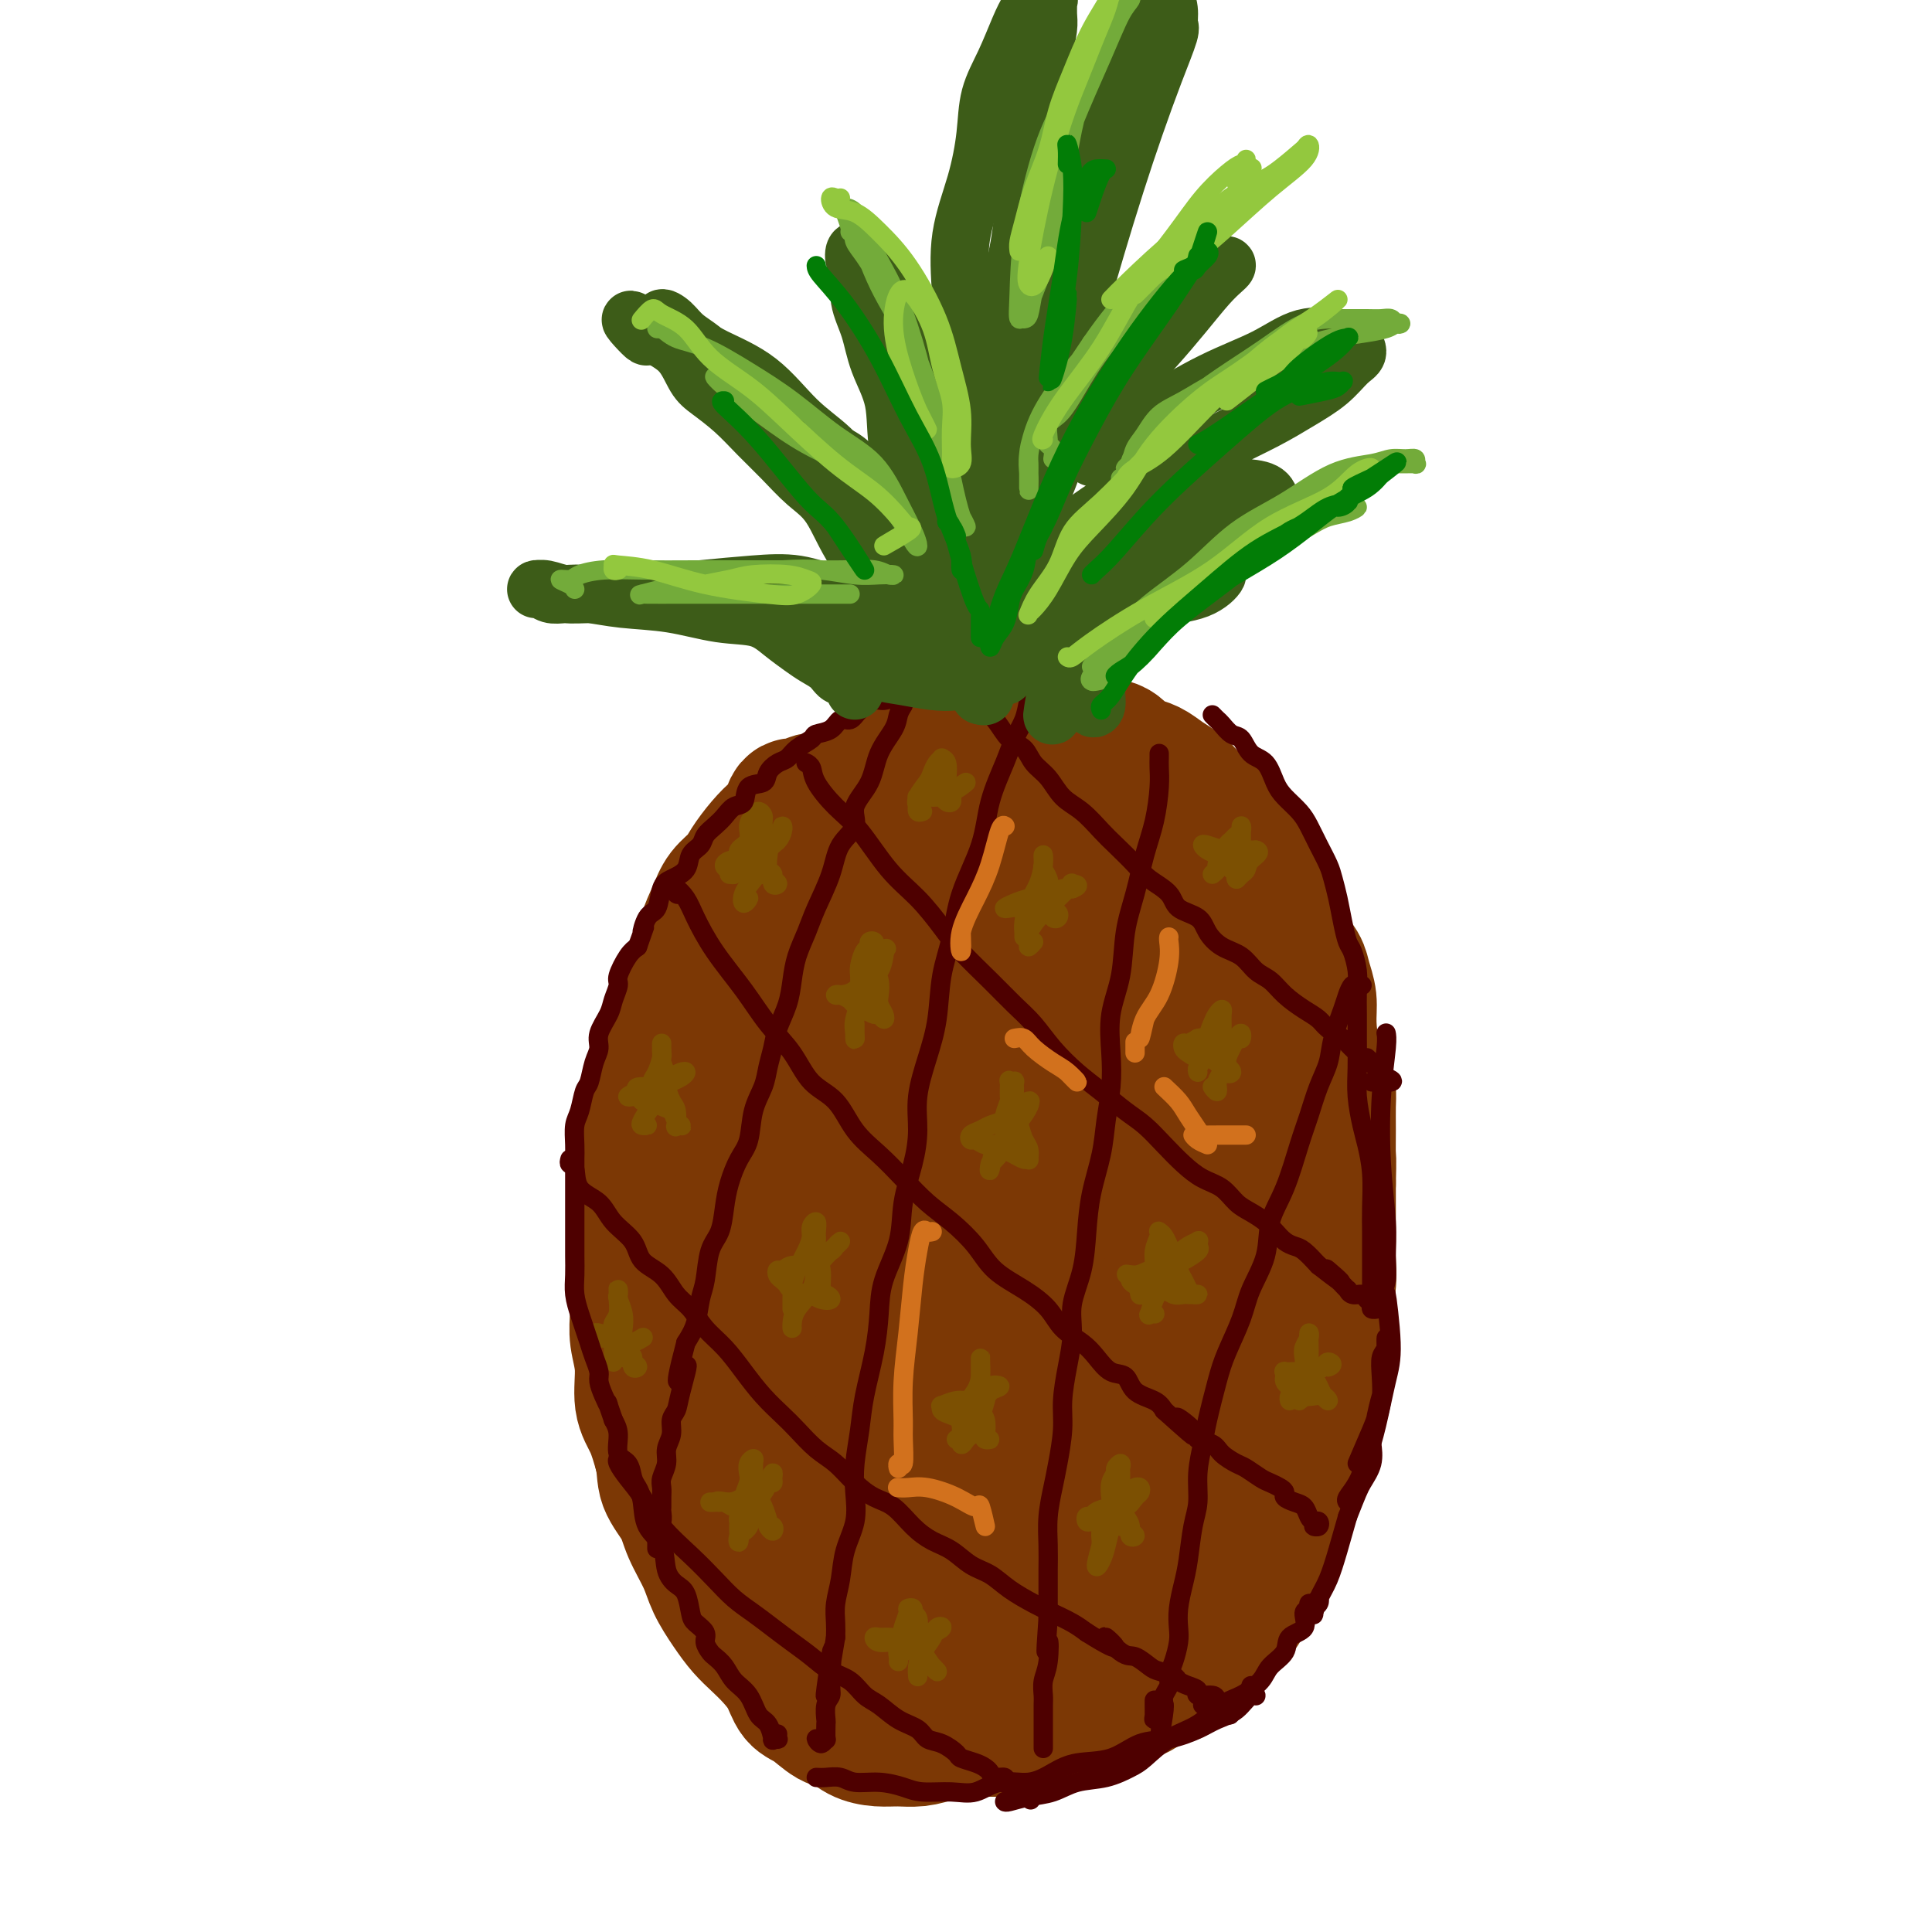 <svg viewBox='0 0 400 400' version='1.1' xmlns='http://www.w3.org/2000/svg' xmlns:xlink='http://www.w3.org/1999/xlink'><g fill='none' stroke='rgb(124,56,5)' stroke-width='28' stroke-linecap='round' stroke-linejoin='round'><path d='M169,167c-0.468,-0.387 -0.937,-0.773 -1,-1c-0.063,-0.227 0.279,-0.294 0,0c-0.279,0.294 -1.180,0.948 -2,1c-0.820,0.052 -1.561,-0.499 -2,0c-0.439,0.499 -0.578,2.048 -1,3c-0.422,0.952 -1.128,1.307 -2,2c-0.872,0.693 -1.910,1.724 -3,3c-1.090,1.276 -2.232,2.798 -3,4c-0.768,1.202 -1.160,2.084 -2,3c-0.840,0.916 -2.126,1.865 -3,3c-0.874,1.135 -1.337,2.455 -2,4c-0.663,1.545 -1.528,3.315 -2,5c-0.472,1.685 -0.551,3.284 -1,5c-0.449,1.716 -1.268,3.548 -2,5c-0.732,1.452 -1.379,2.524 -2,4c-0.621,1.476 -1.218,3.356 -2,5c-0.782,1.644 -1.751,3.052 -2,5c-0.249,1.948 0.221,4.435 0,6c-0.221,1.565 -1.135,2.209 -2,4c-0.865,1.791 -1.682,4.729 -2,7c-0.318,2.271 -0.138,3.876 0,6c0.138,2.124 0.233,4.766 0,7c-0.233,2.234 -0.796,4.059 -1,6c-0.204,1.941 -0.051,3.997 0,6c0.051,2.003 -0.002,3.953 0,6c0.002,2.047 0.059,4.191 0,6c-0.059,1.809 -0.234,3.283 0,5c0.234,1.717 0.877,3.677 1,6c0.123,2.323 -0.275,5.010 0,7c0.275,1.990 1.221,3.283 2,5c0.779,1.717 1.389,3.859 2,6'/><path d='M137,301c0.684,2.817 0.395,4.359 1,6c0.605,1.641 2.104,3.380 3,5c0.896,1.620 1.187,3.123 2,5c0.813,1.877 2.146,4.130 3,6c0.854,1.870 1.229,3.357 2,5c0.771,1.643 1.940,3.443 3,5c1.060,1.557 2.013,2.872 3,4c0.987,1.128 2.010,2.068 3,3c0.990,0.932 1.949,1.854 3,3c1.051,1.146 2.196,2.516 3,4c0.804,1.484 1.267,3.084 2,4c0.733,0.916 1.735,1.149 3,2c1.265,0.851 2.792,2.319 4,3c1.208,0.681 2.097,0.576 3,1c0.903,0.424 1.819,1.379 3,2c1.181,0.621 2.626,0.909 4,1c1.374,0.091 2.678,-0.014 4,0c1.322,0.014 2.664,0.147 4,0c1.336,-0.147 2.666,-0.575 4,-1c1.334,-0.425 2.670,-0.849 4,-1c1.330,-0.151 2.653,-0.031 4,0c1.347,0.031 2.719,-0.028 4,0c1.281,0.028 2.471,0.144 4,0c1.529,-0.144 3.398,-0.548 5,-1c1.602,-0.452 2.936,-0.951 4,-1c1.064,-0.049 1.857,0.352 3,0c1.143,-0.352 2.634,-1.455 4,-2c1.366,-0.545 2.606,-0.530 4,-1c1.394,-0.470 2.941,-1.425 4,-2c1.059,-0.575 1.631,-0.770 2,-1c0.369,-0.230 0.534,-0.494 1,-1c0.466,-0.506 1.233,-1.253 2,-2'/><path d='M239,347c3.446,-1.303 3.560,-0.059 4,0c0.440,0.059 1.207,-1.067 2,-2c0.793,-0.933 1.611,-1.671 2,-2c0.389,-0.329 0.350,-0.247 1,-1c0.650,-0.753 1.991,-2.341 3,-3c1.009,-0.659 1.687,-0.388 2,-1c0.313,-0.612 0.259,-2.106 1,-3c0.741,-0.894 2.275,-1.187 3,-2c0.725,-0.813 0.641,-2.145 1,-3c0.359,-0.855 1.161,-1.233 2,-2c0.839,-0.767 1.716,-1.922 2,-3c0.284,-1.078 -0.026,-2.080 0,-3c0.026,-0.920 0.388,-1.758 1,-3c0.612,-1.242 1.473,-2.888 2,-4c0.527,-1.112 0.720,-1.689 1,-3c0.280,-1.311 0.649,-3.354 1,-5c0.351,-1.646 0.686,-2.893 1,-4c0.314,-1.107 0.609,-2.074 1,-3c0.391,-0.926 0.878,-1.810 1,-3c0.122,-1.190 -0.121,-2.685 0,-4c0.121,-1.315 0.606,-2.451 1,-4c0.394,-1.549 0.698,-3.512 1,-5c0.302,-1.488 0.603,-2.502 1,-4c0.397,-1.498 0.891,-3.481 1,-5c0.109,-1.519 -0.167,-2.573 0,-4c0.167,-1.427 0.777,-3.228 1,-5c0.223,-1.772 0.060,-3.516 0,-5c-0.060,-1.484 -0.016,-2.707 0,-4c0.016,-1.293 0.004,-2.656 0,-4c-0.004,-1.344 -0.001,-2.670 0,-4c0.001,-1.330 0.001,-2.665 0,-4'/><path d='M275,245c0.154,-5.766 0.039,-5.181 0,-6c-0.039,-0.819 -0.003,-3.041 0,-5c0.003,-1.959 -0.028,-3.654 0,-5c0.028,-1.346 0.113,-2.344 0,-3c-0.113,-0.656 -0.426,-0.969 -1,-2c-0.574,-1.031 -1.410,-2.779 -2,-5c-0.590,-2.221 -0.936,-4.915 -1,-7c-0.064,-2.085 0.153,-3.562 0,-5c-0.153,-1.438 -0.675,-2.838 -1,-4c-0.325,-1.162 -0.455,-2.085 -1,-3c-0.545,-0.915 -1.507,-1.821 -2,-3c-0.493,-1.179 -0.516,-2.632 -1,-4c-0.484,-1.368 -1.428,-2.650 -2,-4c-0.572,-1.350 -0.772,-2.768 -1,-4c-0.228,-1.232 -0.485,-2.278 -1,-3c-0.515,-0.722 -1.288,-1.120 -2,-2c-0.712,-0.880 -1.363,-2.243 -2,-3c-0.637,-0.757 -1.259,-0.909 -2,-2c-0.741,-1.091 -1.602,-3.121 -2,-4c-0.398,-0.879 -0.332,-0.606 -1,-1c-0.668,-0.394 -2.069,-1.456 -3,-2c-0.931,-0.544 -1.393,-0.569 -2,-1c-0.607,-0.431 -1.360,-1.267 -2,-2c-0.640,-0.733 -1.169,-1.361 -2,-2c-0.831,-0.639 -1.965,-1.288 -3,-2c-1.035,-0.712 -1.972,-1.486 -3,-2c-1.028,-0.514 -2.148,-0.768 -3,-1c-0.852,-0.232 -1.434,-0.444 -2,-1c-0.566,-0.556 -1.114,-1.457 -2,-2c-0.886,-0.543 -2.110,-0.726 -3,-1c-0.890,-0.274 -1.445,-0.637 -2,-1'/><path d='M226,153c-4.932,-2.720 -3.262,-0.518 -3,0c0.262,0.518 -0.885,-0.646 -2,-1c-1.115,-0.354 -2.198,0.104 -3,0c-0.802,-0.104 -1.324,-0.770 -2,-1c-0.676,-0.230 -1.507,-0.024 -3,0c-1.493,0.024 -3.647,-0.135 -5,0c-1.353,0.135 -1.905,0.564 -3,1c-1.095,0.436 -2.733,0.879 -4,1c-1.267,0.121 -2.163,-0.081 -3,0c-0.837,0.081 -1.617,0.444 -3,1c-1.383,0.556 -3.370,1.305 -5,2c-1.630,0.695 -2.903,1.336 -4,2c-1.097,0.664 -2.019,1.351 -3,2c-0.981,0.649 -2.023,1.260 -3,2c-0.977,0.740 -1.889,1.610 -3,3c-1.111,1.390 -2.419,3.299 -4,5c-1.581,1.701 -3.434,3.193 -5,5c-1.566,1.807 -2.844,3.927 -4,6c-1.156,2.073 -2.190,4.099 -3,6c-0.810,1.901 -1.398,3.679 -2,6c-0.602,2.321 -1.219,5.187 -2,9c-0.781,3.813 -1.726,8.573 -2,13c-0.274,4.427 0.123,8.521 0,13c-0.123,4.479 -0.767,9.344 -1,14c-0.233,4.656 -0.055,9.103 0,14c0.055,4.897 -0.014,10.246 0,16c0.014,5.754 0.112,11.915 1,17c0.888,5.085 2.568,9.095 4,13c1.432,3.905 2.616,7.705 4,11c1.384,3.295 2.967,6.084 4,8c1.033,1.916 1.517,2.958 2,4'/><path d='M169,325c2.802,5.737 2.808,2.080 3,1c0.192,-1.080 0.568,0.416 1,-1c0.432,-1.416 0.918,-5.745 1,-11c0.082,-5.255 -0.239,-11.435 -1,-19c-0.761,-7.565 -1.963,-16.514 -3,-27c-1.037,-10.486 -1.909,-22.507 -3,-33c-1.091,-10.493 -2.401,-19.457 -3,-26c-0.599,-6.543 -0.486,-10.665 -1,-13c-0.514,-2.335 -1.656,-2.884 -3,-2c-1.344,0.884 -2.892,3.202 -4,8c-1.108,4.798 -1.777,12.077 -2,20c-0.223,7.923 -0.000,16.492 1,28c1.000,11.508 2.777,25.956 5,38c2.223,12.044 4.890,21.684 8,28c3.110,6.316 6.662,9.309 9,11c2.338,1.691 3.463,2.080 5,2c1.537,-0.080 3.485,-0.631 5,-2c1.515,-1.369 2.598,-3.558 3,-7c0.402,-3.442 0.122,-8.136 0,-14c-0.122,-5.864 -0.088,-12.896 0,-21c0.088,-8.104 0.229,-17.280 0,-28c-0.229,-10.720 -0.828,-22.985 -1,-34c-0.172,-11.015 0.084,-20.780 0,-28c-0.084,-7.220 -0.507,-11.893 -1,-15c-0.493,-3.107 -1.055,-4.646 -2,-4c-0.945,0.646 -2.272,3.478 -4,8c-1.728,4.522 -3.855,10.734 -6,18c-2.145,7.266 -4.307,15.587 -6,27c-1.693,11.413 -2.917,25.919 -2,39c0.917,13.081 3.976,24.737 7,33c3.024,8.263 6.012,13.131 9,18'/><path d='M184,319c3.070,4.866 6.244,8.030 9,10c2.756,1.970 5.093,2.747 7,3c1.907,0.253 3.383,-0.019 5,-1c1.617,-0.981 3.375,-2.672 4,-6c0.625,-3.328 0.118,-8.294 0,-15c-0.118,-6.706 0.152,-15.151 0,-26c-0.152,-10.849 -0.728,-24.100 -1,-36c-0.272,-11.900 -0.241,-22.447 0,-31c0.241,-8.553 0.692,-15.110 0,-20c-0.692,-4.890 -2.527,-8.113 -4,-10c-1.473,-1.887 -2.584,-2.437 -4,-3c-1.416,-0.563 -3.137,-1.140 -5,0c-1.863,1.140 -3.867,3.995 -6,9c-2.133,5.005 -4.394,12.158 -7,22c-2.606,9.842 -5.557,22.373 -7,35c-1.443,12.627 -1.379,25.351 0,36c1.379,10.649 4.073,19.225 7,26c2.927,6.775 6.088,11.751 9,16c2.912,4.249 5.574,7.773 8,10c2.426,2.227 4.616,3.157 7,4c2.384,0.843 4.961,1.599 7,1c2.039,-0.599 3.541,-2.552 5,-6c1.459,-3.448 2.875,-8.389 4,-15c1.125,-6.611 1.959,-14.891 3,-24c1.041,-9.109 2.289,-19.047 3,-30c0.711,-10.953 0.885,-22.919 1,-34c0.115,-11.081 0.172,-21.276 0,-30c-0.172,-8.724 -0.572,-15.978 -2,-20c-1.428,-4.022 -3.885,-4.814 -6,-5c-2.115,-0.186 -3.890,0.232 -6,1c-2.110,0.768 -4.555,1.884 -7,3'/><path d='M208,183c-2.739,2.033 -3.088,5.117 -4,9c-0.912,3.883 -2.388,8.566 -3,16c-0.612,7.434 -0.359,17.617 1,29c1.359,11.383 3.823,23.964 7,35c3.177,11.036 7.068,20.526 10,28c2.932,7.474 4.906,12.931 7,17c2.094,4.069 4.309,6.750 6,8c1.691,1.250 2.859,1.068 4,-1c1.141,-2.068 2.254,-6.021 3,-12c0.746,-5.979 1.126,-13.983 2,-22c0.874,-8.017 2.244,-16.048 3,-25c0.756,-8.952 0.898,-18.825 1,-28c0.102,-9.175 0.164,-17.653 0,-24c-0.164,-6.347 -0.554,-10.565 -1,-13c-0.446,-2.435 -0.947,-3.087 -2,-2c-1.053,1.087 -2.657,3.913 -4,8c-1.343,4.087 -2.423,9.434 -3,16c-0.577,6.566 -0.650,14.352 0,24c0.650,9.648 2.023,21.158 4,31c1.977,9.842 4.558,18.015 6,23c1.442,4.985 1.744,6.783 3,7c1.256,0.217 3.465,-1.146 5,-4c1.535,-2.854 2.395,-7.197 3,-13c0.605,-5.803 0.955,-13.064 1,-21c0.045,-7.936 -0.214,-16.547 -1,-26c-0.786,-9.453 -2.100,-19.748 -3,-28c-0.900,-8.252 -1.385,-14.460 -2,-18c-0.615,-3.540 -1.361,-4.413 -3,-5c-1.639,-0.587 -4.172,-0.889 -6,-1c-1.828,-0.111 -2.951,-0.032 -4,2c-1.049,2.032 -2.025,6.016 -3,10'/><path d='M235,203c-1.129,5.228 -0.452,12.299 1,22c1.452,9.701 3.680,22.031 6,31c2.320,8.969 4.734,14.576 6,17c1.266,2.424 1.384,1.664 2,0c0.616,-1.664 1.731,-4.233 2,-8c0.269,-3.767 -0.306,-8.734 -1,-14c-0.694,-5.266 -1.507,-10.832 -3,-18c-1.493,-7.168 -3.666,-15.940 -6,-25c-2.334,-9.060 -4.829,-18.410 -7,-26c-2.171,-7.590 -4.017,-13.420 -6,-17c-1.983,-3.580 -4.104,-4.910 -6,-5c-1.896,-0.090 -3.568,1.060 -6,3c-2.432,1.940 -5.624,4.669 -8,8c-2.376,3.331 -3.935,7.262 -5,11c-1.065,3.738 -1.635,7.282 -2,11c-0.365,3.718 -0.525,7.608 0,10c0.525,2.392 1.734,3.284 3,3c1.266,-0.284 2.591,-1.746 4,-4c1.409,-2.254 2.904,-5.300 4,-9c1.096,-3.700 1.793,-8.054 2,-12c0.207,-3.946 -0.076,-7.486 -2,-10c-1.924,-2.514 -5.489,-4.003 -8,-4c-2.511,0.003 -3.969,1.499 -6,4c-2.031,2.501 -4.636,6.008 -7,10c-2.364,3.992 -4.486,8.469 -6,14c-1.514,5.531 -2.419,12.115 -3,19c-0.581,6.885 -0.838,14.071 -1,21c-0.162,6.929 -0.229,13.599 0,20c0.229,6.401 0.754,12.531 1,18c0.246,5.469 0.213,10.277 0,15c-0.213,4.723 -0.607,9.362 -1,14'/><path d='M182,302c-0.216,15.862 -0.256,11.518 0,12c0.256,0.482 0.808,5.789 1,9c0.192,3.211 0.025,4.326 0,5c-0.025,0.674 0.093,0.909 0,1c-0.093,0.091 -0.396,0.039 -1,0c-0.604,-0.039 -1.507,-0.066 -2,0c-0.493,0.066 -0.574,0.224 -1,0c-0.426,-0.224 -1.196,-0.828 -1,0c0.196,0.828 1.359,3.090 2,5c0.641,1.910 0.761,3.468 1,5c0.239,1.532 0.599,3.039 1,4c0.401,0.961 0.843,1.376 1,1c0.157,-0.376 0.028,-1.542 0,-3c-0.028,-1.458 0.045,-3.208 0,-5c-0.045,-1.792 -0.208,-3.625 0,-5c0.208,-1.375 0.787,-2.293 1,-2c0.213,0.293 0.061,1.798 0,2c-0.061,0.202 -0.030,-0.899 0,-2'/></g>
<g fill='none' stroke='rgb(78,0,0)' stroke-width='4' stroke-linecap='round' stroke-linejoin='round'><path d='M187,146c-0.391,0.617 -0.782,1.235 -1,2c-0.218,0.765 -0.262,1.678 -1,3c-0.738,1.322 -2.169,3.055 -3,5c-0.831,1.945 -1.061,4.103 -2,6c-0.939,1.897 -2.587,3.532 -3,5c-0.413,1.468 0.409,2.769 0,4c-0.409,1.231 -2.050,2.394 -3,4c-0.950,1.606 -1.210,3.657 -2,6c-0.790,2.343 -2.108,4.978 -3,7c-0.892,2.022 -1.356,3.429 -2,5c-0.644,1.571 -1.468,3.305 -2,5c-0.532,1.695 -0.773,3.352 -1,5c-0.227,1.648 -0.441,3.286 -1,5c-0.559,1.714 -1.463,3.502 -2,5c-0.537,1.498 -0.706,2.704 -1,4c-0.294,1.296 -0.711,2.680 -1,4c-0.289,1.320 -0.448,2.575 -1,4c-0.552,1.425 -1.496,3.019 -2,5c-0.504,1.981 -0.568,4.347 -1,6c-0.432,1.653 -1.233,2.593 -2,4c-0.767,1.407 -1.501,3.283 -2,5c-0.499,1.717 -0.764,3.276 -1,5c-0.236,1.724 -0.444,3.612 -1,5c-0.556,1.388 -1.461,2.275 -2,4c-0.539,1.725 -0.711,4.287 -1,6c-0.289,1.713 -0.693,2.577 -1,4c-0.307,1.423 -0.516,3.407 -1,5c-0.484,1.593 -1.242,2.797 -2,4'/><path d='M142,278c-3.509,13.264 -0.781,6.425 0,5c0.781,-1.425 -0.383,2.566 -1,5c-0.617,2.434 -0.686,3.312 -1,4c-0.314,0.688 -0.872,1.185 -1,2c-0.128,0.815 0.176,1.948 0,3c-0.176,1.052 -0.832,2.025 -1,3c-0.168,0.975 0.151,1.953 0,3c-0.151,1.047 -0.773,2.163 -1,3c-0.227,0.837 -0.060,1.394 0,2c0.060,0.606 0.012,1.261 0,2c-0.012,0.739 0.011,1.563 0,2c-0.011,0.437 -0.055,0.488 0,1c0.055,0.512 0.211,1.487 0,2c-0.211,0.513 -0.789,0.565 -1,1c-0.211,0.435 -0.057,1.255 0,2c0.057,0.745 0.015,1.416 0,2c-0.015,0.584 -0.004,1.080 0,0c0.004,-1.080 0.001,-3.737 0,-4c-0.001,-0.263 -0.001,1.869 0,4'/><path d='M214,139c-0.026,0.405 -0.052,0.810 0,1c0.052,0.190 0.181,0.165 0,1c-0.181,0.835 -0.672,2.530 -1,4c-0.328,1.470 -0.495,2.713 -1,4c-0.505,1.287 -1.350,2.616 -2,4c-0.650,1.384 -1.104,2.822 -2,5c-0.896,2.178 -2.233,5.096 -3,8c-0.767,2.904 -0.964,5.793 -2,9c-1.036,3.207 -2.910,6.732 -4,10c-1.090,3.268 -1.396,6.280 -2,9c-0.604,2.720 -1.506,5.149 -2,8c-0.494,2.851 -0.579,6.125 -1,9c-0.421,2.875 -1.178,5.351 -2,8c-0.822,2.649 -1.710,5.472 -2,8c-0.290,2.528 0.017,4.761 0,7c-0.017,2.239 -0.358,4.483 -1,7c-0.642,2.517 -1.586,5.306 -2,8c-0.414,2.694 -0.300,5.293 -1,8c-0.700,2.707 -2.215,5.523 -3,8c-0.785,2.477 -0.841,4.615 -1,7c-0.159,2.385 -0.421,5.017 -1,8c-0.579,2.983 -1.474,6.316 -2,9c-0.526,2.684 -0.684,4.719 -1,7c-0.316,2.281 -0.791,4.808 -1,7c-0.209,2.192 -0.151,4.049 0,6c0.151,1.951 0.394,3.996 0,6c-0.394,2.004 -1.426,3.968 -2,6c-0.574,2.032 -0.690,4.132 -1,6c-0.310,1.868 -0.814,3.503 -1,5c-0.186,1.497 -0.053,2.856 0,4c0.053,1.144 0.027,2.072 0,3'/><path d='M173,339c-3.626,21.917 -1.689,8.209 -1,4c0.689,-4.209 0.132,1.079 0,4c-0.132,2.921 0.161,3.474 0,4c-0.161,0.526 -0.774,1.026 -1,2c-0.226,0.974 -0.063,2.424 0,3c0.063,0.576 0.027,0.280 0,1c-0.027,0.720 -0.043,2.458 0,3c0.043,0.542 0.146,-0.113 0,0c-0.146,0.113 -0.539,0.992 -1,1c-0.461,0.008 -0.989,-0.855 -1,-1c-0.011,-0.145 0.494,0.427 1,1'/><path d='M240,156c0.005,0.272 0.009,0.544 0,1c-0.009,0.456 -0.033,1.095 0,2c0.033,0.905 0.121,2.076 0,4c-0.121,1.924 -0.451,4.602 -1,7c-0.549,2.398 -1.317,4.515 -2,7c-0.683,2.485 -1.279,5.338 -2,8c-0.721,2.662 -1.565,5.133 -2,8c-0.435,2.867 -0.459,6.130 -1,9c-0.541,2.870 -1.597,5.345 -2,8c-0.403,2.655 -0.153,5.488 0,8c0.153,2.512 0.209,4.703 0,7c-0.209,2.297 -0.685,4.699 -1,7c-0.315,2.301 -0.470,4.501 -1,7c-0.530,2.499 -1.434,5.296 -2,8c-0.566,2.704 -0.796,5.316 -1,8c-0.204,2.684 -0.384,5.441 -1,8c-0.616,2.559 -1.667,4.919 -2,7c-0.333,2.081 0.051,3.883 0,6c-0.051,2.117 -0.538,4.549 -1,7c-0.462,2.451 -0.898,4.919 -1,7c-0.102,2.081 0.130,3.774 0,6c-0.130,2.226 -0.623,4.986 -1,7c-0.377,2.014 -0.637,3.283 -1,5c-0.363,1.717 -0.829,3.883 -1,6c-0.171,2.117 -0.046,4.186 0,6c0.046,1.814 0.012,3.373 0,5c-0.012,1.627 -0.004,3.322 0,5c0.004,1.678 0.002,3.339 0,5'/><path d='M217,335c-0.790,10.999 -0.264,5.995 0,5c0.264,-0.995 0.267,2.017 0,4c-0.267,1.983 -0.804,2.936 -1,4c-0.196,1.064 -0.053,2.240 0,3c0.053,0.760 0.014,1.105 0,2c-0.014,0.895 -0.004,2.340 0,3c0.004,0.660 0.001,0.536 0,1c-0.001,0.464 -0.000,1.516 0,2c0.000,0.484 0.000,0.400 0,1c-0.000,0.600 -0.000,1.886 0,2c0.000,0.114 0.000,-0.943 0,-2'/><path d='M282,204c-0.336,0.047 -0.671,0.094 -1,0c-0.329,-0.094 -0.651,-0.329 -1,0c-0.349,0.329 -0.726,1.223 -1,2c-0.274,0.777 -0.444,1.439 -1,3c-0.556,1.561 -1.499,4.023 -2,6c-0.501,1.977 -0.559,3.468 -1,5c-0.441,1.532 -1.264,3.103 -2,5c-0.736,1.897 -1.386,4.119 -2,6c-0.614,1.881 -1.194,3.422 -2,6c-0.806,2.578 -1.839,6.192 -3,9c-1.161,2.808 -2.450,4.809 -3,7c-0.550,2.191 -0.359,4.571 -1,7c-0.641,2.429 -2.112,4.908 -3,7c-0.888,2.092 -1.193,3.797 -2,6c-0.807,2.203 -2.115,4.905 -3,7c-0.885,2.095 -1.347,3.582 -2,6c-0.653,2.418 -1.499,5.767 -2,8c-0.501,2.233 -0.659,3.349 -1,5c-0.341,1.651 -0.865,3.837 -1,6c-0.135,2.163 0.118,4.304 0,6c-0.118,1.696 -0.606,2.947 -1,5c-0.394,2.053 -0.693,4.908 -1,7c-0.307,2.092 -0.621,3.420 -1,5c-0.379,1.580 -0.824,3.410 -1,5c-0.176,1.590 -0.085,2.940 0,4c0.085,1.060 0.163,1.831 0,3c-0.163,1.169 -0.566,2.736 -1,4c-0.434,1.264 -0.900,2.225 -1,3c-0.100,0.775 0.165,1.362 0,2c-0.165,0.638 -0.762,1.325 -1,2c-0.238,0.675 -0.119,1.337 0,2'/><path d='M241,353c-1.637,10.547 -0.228,3.414 0,1c0.228,-2.414 -0.723,-0.110 -1,1c-0.277,1.110 0.122,1.027 0,1c-0.122,-0.027 -0.765,0.003 -1,0c-0.235,-0.003 -0.063,-0.039 0,-1c0.063,-0.961 0.018,-2.846 0,-3c-0.018,-0.154 -0.009,1.423 0,3'/><path d='M195,140c0.011,0.017 0.021,0.033 0,0c-0.021,-0.033 -0.074,-0.117 0,0c0.074,0.117 0.273,0.434 1,1c0.727,0.566 1.980,1.383 3,2c1.020,0.617 1.805,1.036 3,2c1.195,0.964 2.798,2.473 4,4c1.202,1.527 2.001,3.074 3,4c0.999,0.926 2.199,1.233 3,2c0.801,0.767 1.205,1.994 2,3c0.795,1.006 1.983,1.790 3,3c1.017,1.210 1.865,2.845 3,4c1.135,1.155 2.557,1.831 4,3c1.443,1.169 2.909,2.829 4,4c1.091,1.171 1.809,1.851 3,3c1.191,1.149 2.855,2.768 4,4c1.145,1.232 1.773,2.076 3,3c1.227,0.924 3.055,1.928 4,3c0.945,1.072 1.008,2.211 2,3c0.992,0.789 2.912,1.226 4,2c1.088,0.774 1.344,1.883 2,3c0.656,1.117 1.711,2.241 3,3c1.289,0.759 2.813,1.151 4,2c1.187,0.849 2.037,2.153 3,3c0.963,0.847 2.038,1.238 3,2c0.962,0.762 1.809,1.896 3,3c1.191,1.104 2.724,2.179 4,3c1.276,0.821 2.295,1.389 3,2c0.705,0.611 1.096,1.267 2,2c0.904,0.733 2.320,1.544 3,2c0.680,0.456 0.623,0.559 1,1c0.377,0.441 1.189,1.221 2,2'/><path d='M281,218c6.129,4.820 2.950,1.869 2,1c-0.950,-0.869 0.328,0.345 1,1c0.672,0.655 0.737,0.750 1,1c0.263,0.250 0.725,0.655 1,1c0.275,0.345 0.362,0.628 1,1c0.638,0.372 1.826,0.831 1,1c-0.826,0.169 -3.664,0.048 -4,0c-0.336,-0.048 1.832,-0.024 4,0'/><path d='M167,158c-0.107,-0.056 -0.215,-0.112 0,0c0.215,0.112 0.751,0.391 1,1c0.249,0.609 0.211,1.546 1,3c0.789,1.454 2.406,3.424 4,5c1.594,1.576 3.166,2.758 5,5c1.834,2.242 3.932,5.544 6,8c2.068,2.456 4.107,4.068 6,6c1.893,1.932 3.640,4.185 5,6c1.360,1.815 2.333,3.191 4,5c1.667,1.809 4.027,4.052 6,6c1.973,1.948 3.559,3.602 5,5c1.441,1.398 2.738,2.541 4,4c1.262,1.459 2.490,3.232 4,5c1.510,1.768 3.302,3.529 5,5c1.698,1.471 3.300,2.651 5,4c1.700,1.349 3.497,2.865 5,4c1.503,1.135 2.713,1.889 4,3c1.287,1.111 2.651,2.581 4,4c1.349,1.419 2.682,2.789 4,4c1.318,1.211 2.622,2.264 4,3c1.378,0.736 2.830,1.156 4,2c1.170,0.844 2.057,2.114 3,3c0.943,0.886 1.944,1.390 3,2c1.056,0.610 2.169,1.328 3,2c0.831,0.672 1.380,1.299 2,2c0.620,0.701 1.310,1.477 2,2c0.690,0.523 1.378,0.795 2,1c0.622,0.205 1.178,0.344 2,1c0.822,0.656 1.911,1.828 3,3'/><path d='M273,262c8.078,6.305 3.274,2.066 2,1c-1.274,-1.066 0.981,1.039 2,2c1.019,0.961 0.802,0.779 1,1c0.198,0.221 0.812,0.847 1,1c0.188,0.153 -0.051,-0.166 0,0c0.051,0.166 0.390,0.819 1,1c0.610,0.181 1.489,-0.109 2,0c0.511,0.109 0.654,0.618 1,1c0.346,0.382 0.894,0.638 1,1c0.106,0.362 -0.229,0.829 0,1c0.229,0.171 1.023,0.046 1,0c-0.023,-0.046 -0.864,-0.013 -1,0c-0.136,0.013 0.432,0.007 1,0'/><path d='M141,185c-0.372,0.153 -0.745,0.306 -1,0c-0.255,-0.306 -0.393,-1.070 0,-1c0.393,0.070 1.317,0.975 2,2c0.683,1.025 1.123,2.169 2,4c0.877,1.831 2.189,4.349 4,7c1.811,2.651 4.119,5.435 6,8c1.881,2.565 3.334,4.912 5,7c1.666,2.088 3.543,3.915 5,6c1.457,2.085 2.492,4.426 4,6c1.508,1.574 3.487,2.381 5,4c1.513,1.619 2.560,4.049 4,6c1.440,1.951 3.274,3.423 5,5c1.726,1.577 3.345,3.257 5,5c1.655,1.743 3.348,3.547 5,5c1.652,1.453 3.265,2.555 5,4c1.735,1.445 3.593,3.233 5,5c1.407,1.767 2.361,3.512 4,5c1.639,1.488 3.961,2.719 6,4c2.039,1.281 3.795,2.613 5,4c1.205,1.387 1.860,2.828 3,4c1.140,1.172 2.765,2.075 4,3c1.235,0.925 2.082,1.872 3,3c0.918,1.128 1.909,2.438 3,3c1.091,0.562 2.282,0.378 3,1c0.718,0.622 0.963,2.052 2,3c1.037,0.948 2.868,1.414 4,2c1.132,0.586 1.566,1.293 2,2'/><path d='M241,292c10.403,9.334 4.410,3.670 3,2c-1.410,-1.670 1.762,0.656 3,2c1.238,1.344 0.543,1.707 1,2c0.457,0.293 2.066,0.516 3,1c0.934,0.484 1.195,1.229 2,2c0.805,0.771 2.156,1.569 3,2c0.844,0.431 1.183,0.497 2,1c0.817,0.503 2.112,1.444 3,2c0.888,0.556 1.368,0.727 2,1c0.632,0.273 1.416,0.650 2,1c0.584,0.350 0.969,0.675 1,1c0.031,0.325 -0.290,0.651 0,1c0.290,0.349 1.191,0.719 2,1c0.809,0.281 1.524,0.471 2,1c0.476,0.529 0.711,1.396 1,2c0.289,0.604 0.630,0.946 1,1c0.370,0.054 0.769,-0.182 1,0c0.231,0.182 0.293,0.780 0,1c-0.293,0.220 -0.941,0.063 -1,0c-0.059,-0.063 0.470,-0.031 1,0'/><path d='M118,240c-0.111,0.413 -0.222,0.827 0,1c0.222,0.173 0.777,0.107 1,1c0.223,0.893 0.113,2.746 1,4c0.887,1.254 2.772,1.909 4,3c1.228,1.091 1.798,2.617 3,4c1.202,1.383 3.035,2.624 4,4c0.965,1.376 1.062,2.889 2,4c0.938,1.111 2.718,1.822 4,3c1.282,1.178 2.064,2.824 3,4c0.936,1.176 2.024,1.882 3,3c0.976,1.118 1.840,2.649 3,4c1.160,1.351 2.616,2.524 4,4c1.384,1.476 2.694,3.256 4,5c1.306,1.744 2.607,3.452 4,5c1.393,1.548 2.879,2.935 4,4c1.121,1.065 1.878,1.808 3,3c1.122,1.192 2.610,2.831 4,4c1.390,1.169 2.682,1.867 4,3c1.318,1.133 2.663,2.702 4,4c1.337,1.298 2.668,2.324 4,3c1.332,0.676 2.666,1.000 4,2c1.334,1.000 2.667,2.676 4,4c1.333,1.324 2.666,2.297 4,3c1.334,0.703 2.671,1.137 4,2c1.329,0.863 2.651,2.157 4,3c1.349,0.843 2.724,1.237 4,2c1.276,0.763 2.452,1.895 4,3c1.548,1.105 3.466,2.183 5,3c1.534,0.817 2.682,1.374 4,2c1.318,0.626 2.805,1.322 4,2c1.195,0.678 2.097,1.339 3,2'/><path d='M225,338c9.424,5.932 4.985,1.760 4,1c-0.985,-0.760 1.484,1.890 3,3c1.516,1.110 2.079,0.679 3,1c0.921,0.321 2.200,1.396 3,2c0.800,0.604 1.123,0.739 2,1c0.877,0.261 2.309,0.648 3,1c0.691,0.352 0.641,0.668 1,1c0.359,0.332 1.129,0.680 2,1c0.871,0.320 1.845,0.611 2,1c0.155,0.389 -0.509,0.874 0,1c0.509,0.126 2.191,-0.108 3,0c0.809,0.108 0.744,0.557 1,1c0.256,0.443 0.831,0.880 1,1c0.169,0.120 -0.068,-0.078 0,0c0.068,0.078 0.441,0.433 1,1c0.559,0.567 1.304,1.345 0,1c-1.304,-0.345 -4.658,-1.813 -5,-2c-0.342,-0.187 2.329,0.906 5,2'/><path d='M128,302c0.042,-0.045 0.084,-0.089 0,0c-0.084,0.089 -0.295,0.312 0,1c0.295,0.688 1.096,1.842 2,3c0.904,1.158 1.911,2.319 3,4c1.089,1.681 2.262,3.881 4,6c1.738,2.119 4.043,4.156 6,6c1.957,1.844 3.566,3.494 5,5c1.434,1.506 2.694,2.867 4,4c1.306,1.133 2.659,2.037 4,3c1.341,0.963 2.669,1.986 4,3c1.331,1.014 2.663,2.019 4,3c1.337,0.981 2.678,1.938 4,3c1.322,1.062 2.625,2.228 4,3c1.375,0.772 2.823,1.151 4,2c1.177,0.849 2.082,2.168 3,3c0.918,0.832 1.848,1.178 3,2c1.152,0.822 2.526,2.122 4,3c1.474,0.878 3.047,1.334 4,2c0.953,0.666 1.284,1.540 2,2c0.716,0.460 1.817,0.504 3,1c1.183,0.496 2.450,1.442 3,2c0.550,0.558 0.384,0.728 1,1c0.616,0.272 2.015,0.646 3,1c0.985,0.354 1.556,0.687 2,1c0.444,0.313 0.760,0.606 1,1c0.240,0.394 0.405,0.889 1,1c0.595,0.111 1.622,-0.162 2,0c0.378,0.162 0.108,0.761 0,1c-0.108,0.239 -0.054,0.120 0,0'/><path d='M208,369c9.333,6.333 4.667,3.167 0,0'/></g>
<g fill='none' stroke='rgb(124,80,2)' stroke-width='4' stroke-linecap='round' stroke-linejoin='round'><path d='M133,228c0.303,-0.360 0.607,-0.720 1,-1c0.393,-0.280 0.876,-0.481 1,-1c0.124,-0.519 -0.110,-1.357 0,-2c0.110,-0.643 0.565,-1.091 1,-2c0.435,-0.909 0.848,-2.280 1,-3c0.152,-0.720 0.041,-0.788 0,-1c-0.041,-0.212 -0.012,-0.567 0,-1c0.012,-0.433 0.007,-0.943 0,-1c-0.007,-0.057 -0.017,0.340 0,1c0.017,0.660 0.060,1.585 0,2c-0.060,0.415 -0.223,0.322 0,1c0.223,0.678 0.830,2.126 1,3c0.170,0.874 -0.099,1.173 0,2c0.099,0.827 0.566,2.183 1,3c0.434,0.817 0.835,1.095 1,2c0.165,0.905 0.093,2.437 0,3c-0.093,0.563 -0.209,0.158 0,0c0.209,-0.158 0.743,-0.070 1,0c0.257,0.070 0.239,0.120 0,0c-0.239,-0.120 -0.698,-0.411 -1,-1c-0.302,-0.589 -0.448,-1.477 -1,-2c-0.552,-0.523 -1.510,-0.680 -2,-1c-0.490,-0.320 -0.512,-0.804 -1,-1c-0.488,-0.196 -1.442,-0.104 -2,0c-0.558,0.104 -0.718,0.221 -1,0c-0.282,-0.221 -0.684,-0.781 -1,-1c-0.316,-0.219 -0.547,-0.097 -1,0c-0.453,0.097 -1.130,0.171 -1,0c0.130,-0.171 1.065,-0.585 2,-1'/><path d='M132,226c-0.942,-1.261 0.705,-0.913 2,-1c1.295,-0.087 2.240,-0.609 3,-1c0.760,-0.391 1.335,-0.652 2,-1c0.665,-0.348 1.418,-0.785 2,-1c0.582,-0.215 0.991,-0.209 1,0c0.009,0.209 -0.381,0.621 -1,1c-0.619,0.379 -1.465,0.725 -2,1c-0.535,0.275 -0.757,0.480 -1,1c-0.243,0.520 -0.505,1.355 -1,2c-0.495,0.645 -1.221,1.101 -2,2c-0.779,0.899 -1.611,2.241 -2,3c-0.389,0.759 -0.336,0.935 0,1c0.336,0.065 0.953,0.019 1,0c0.047,-0.019 -0.477,-0.009 -1,0'/><path d='M178,204c0.022,-0.704 0.043,-1.407 0,-2c-0.043,-0.593 -0.151,-1.074 0,-2c0.151,-0.926 0.562,-2.297 1,-3c0.438,-0.703 0.902,-0.737 1,-1c0.098,-0.263 -0.171,-0.755 0,-1c0.171,-0.245 0.782,-0.243 1,0c0.218,0.243 0.045,0.726 0,1c-0.045,0.274 0.040,0.338 0,1c-0.040,0.662 -0.203,1.921 0,3c0.203,1.079 0.773,1.979 1,3c0.227,1.021 0.110,2.165 0,3c-0.110,0.835 -0.214,1.363 0,2c0.214,0.637 0.745,1.383 1,2c0.255,0.617 0.233,1.105 0,1c-0.233,-0.105 -0.677,-0.801 -1,-1c-0.323,-0.199 -0.524,0.101 -1,0c-0.476,-0.101 -1.228,-0.601 -2,-1c-0.772,-0.399 -1.564,-0.695 -2,-1c-0.436,-0.305 -0.514,-0.618 -1,-1c-0.486,-0.382 -1.378,-0.831 -2,-1c-0.622,-0.169 -0.973,-0.057 -1,0c-0.027,0.057 0.270,0.057 1,0c0.730,-0.057 1.894,-0.173 3,-1c1.106,-0.827 2.153,-2.365 3,-3c0.847,-0.635 1.495,-0.366 2,-1c0.505,-0.634 0.867,-2.171 1,-3c0.133,-0.829 0.038,-0.951 0,-1c-0.038,-0.049 -0.019,-0.024 0,0'/><path d='M183,197c1.357,-1.362 -0.249,-0.268 -1,1c-0.751,1.268 -0.646,2.711 -1,4c-0.354,1.289 -1.167,2.423 -2,4c-0.833,1.577 -1.687,3.597 -2,5c-0.313,1.403 -0.084,2.191 0,3c0.084,0.809 0.023,1.641 0,1c-0.023,-0.641 -0.006,-2.755 0,-3c0.006,-0.245 0.003,1.377 0,3'/><path d='M151,181c0.457,0.066 0.915,0.132 1,0c0.085,-0.132 -0.202,-0.462 0,-1c0.202,-0.538 0.894,-1.285 1,-2c0.106,-0.715 -0.375,-1.397 0,-2c0.375,-0.603 1.607,-1.126 2,-2c0.393,-0.874 -0.053,-2.100 0,-3c0.053,-0.900 0.606,-1.476 1,-2c0.394,-0.524 0.628,-0.997 1,-1c0.372,-0.003 0.883,0.465 1,1c0.117,0.535 -0.161,1.136 0,2c0.161,0.864 0.760,1.990 1,3c0.240,1.010 0.122,1.903 0,3c-0.122,1.097 -0.246,2.396 0,3c0.246,0.604 0.862,0.512 1,1c0.138,0.488 -0.204,1.558 0,2c0.204,0.442 0.952,0.258 1,0c0.048,-0.258 -0.606,-0.591 -1,-1c-0.394,-0.409 -0.528,-0.893 -1,-1c-0.472,-0.107 -1.280,0.165 -2,0c-0.720,-0.165 -1.351,-0.766 -2,-1c-0.649,-0.234 -1.317,-0.099 -2,0c-0.683,0.099 -1.382,0.164 -2,0c-0.618,-0.164 -1.154,-0.555 -1,-1c0.154,-0.445 1.000,-0.944 2,-1c1.000,-0.056 2.154,0.331 3,0c0.846,-0.331 1.385,-1.380 2,-2c0.615,-0.620 1.308,-0.810 2,-1'/><path d='M159,175c1.784,-0.743 1.744,-0.599 2,-1c0.256,-0.401 0.808,-1.346 1,-2c0.192,-0.654 0.025,-1.018 0,-1c-0.025,0.018 0.093,0.416 0,1c-0.093,0.584 -0.396,1.353 -1,2c-0.604,0.647 -1.508,1.173 -2,2c-0.492,0.827 -0.572,1.954 -1,3c-0.428,1.046 -1.203,2.009 -2,3c-0.797,0.991 -1.616,2.008 -2,3c-0.384,0.992 -0.334,1.959 0,2c0.334,0.041 0.953,-0.846 1,-1c0.047,-0.154 -0.476,0.423 -1,1'/><path d='M164,271c-0.004,-0.632 -0.009,-1.264 0,-2c0.009,-0.736 0.031,-1.576 0,-2c-0.031,-0.424 -0.114,-0.431 0,-1c0.114,-0.569 0.427,-1.699 1,-3c0.573,-1.301 1.407,-2.773 2,-4c0.593,-1.227 0.944,-2.208 1,-3c0.056,-0.792 -0.182,-1.394 0,-2c0.182,-0.606 0.785,-1.216 1,-1c0.215,0.216 0.043,1.260 0,2c-0.043,0.740 0.043,1.178 0,2c-0.043,0.822 -0.217,2.028 0,3c0.217,0.972 0.823,1.712 1,3c0.177,1.288 -0.075,3.126 0,4c0.075,0.874 0.478,0.785 1,1c0.522,0.215 1.163,0.734 1,1c-0.163,0.266 -1.129,0.279 -2,0c-0.871,-0.279 -1.648,-0.848 -2,-1c-0.352,-0.152 -0.280,0.114 -1,0c-0.720,-0.114 -2.232,-0.609 -3,-1c-0.768,-0.391 -0.792,-0.678 -1,-1c-0.208,-0.322 -0.601,-0.679 -1,-1c-0.399,-0.321 -0.805,-0.606 -1,-1c-0.195,-0.394 -0.179,-0.896 0,-1c0.179,-0.104 0.522,0.188 1,0c0.478,-0.188 1.090,-0.858 2,-1c0.910,-0.142 2.117,0.245 3,0c0.883,-0.245 1.441,-1.123 2,-2'/><path d='M169,260c1.721,-0.958 2.522,-0.854 3,-1c0.478,-0.146 0.632,-0.542 1,-1c0.368,-0.458 0.949,-0.976 1,-1c0.051,-0.024 -0.427,0.447 -1,1c-0.573,0.553 -1.239,1.188 -2,2c-0.761,0.812 -1.615,1.801 -2,3c-0.385,1.199 -0.299,2.609 -1,4c-0.701,1.391 -2.188,2.765 -3,4c-0.812,1.235 -0.950,2.331 -1,3c-0.050,0.669 -0.014,0.911 0,1c0.014,0.089 0.004,0.025 0,0c-0.004,-0.025 -0.002,-0.013 0,0'/><path d='M153,317c0.002,-0.448 0.005,-0.897 0,-1c-0.005,-0.103 -0.016,0.139 0,0c0.016,-0.139 0.061,-0.660 0,-1c-0.061,-0.340 -0.226,-0.500 0,-1c0.226,-0.500 0.844,-1.342 1,-2c0.156,-0.658 -0.151,-1.133 0,-2c0.151,-0.867 0.758,-2.125 1,-3c0.242,-0.875 0.118,-1.367 0,-2c-0.118,-0.633 -0.228,-1.408 0,-2c0.228,-0.592 0.796,-1.000 1,-1c0.204,-0.000 0.043,0.407 0,1c-0.043,0.593 0.031,1.371 0,2c-0.031,0.629 -0.167,1.110 0,2c0.167,0.890 0.637,2.191 1,3c0.363,0.809 0.620,1.127 1,2c0.380,0.873 0.882,2.301 1,3c0.118,0.699 -0.149,0.669 0,1c0.149,0.331 0.713,1.025 1,1c0.287,-0.025 0.296,-0.767 0,-1c-0.296,-0.233 -0.898,0.044 -1,0c-0.102,-0.044 0.296,-0.408 0,-1c-0.296,-0.592 -1.287,-1.413 -2,-2c-0.713,-0.587 -1.149,-0.942 -2,-1c-0.851,-0.058 -2.118,0.181 -3,0c-0.882,-0.181 -1.381,-0.780 -2,-1c-0.619,-0.220 -1.359,-0.059 -2,0c-0.641,0.059 -1.183,0.017 -1,0c0.183,-0.017 1.092,-0.008 2,0'/><path d='M149,311c-1.235,-0.565 0.678,0.021 2,0c1.322,-0.021 2.053,-0.649 3,-1c0.947,-0.351 2.111,-0.425 3,-1c0.889,-0.575 1.503,-1.651 2,-2c0.497,-0.349 0.877,0.027 1,0c0.123,-0.027 -0.013,-0.459 0,-1c0.013,-0.541 0.173,-1.193 0,-1c-0.173,0.193 -0.681,1.230 -1,2c-0.319,0.770 -0.450,1.273 -1,2c-0.550,0.727 -1.521,1.680 -2,3c-0.479,1.320 -0.468,3.008 -1,4c-0.532,0.992 -1.606,1.286 -2,2c-0.394,0.714 -0.106,1.846 0,1c0.106,-0.846 0.030,-3.670 0,-4c-0.030,-0.330 -0.015,1.835 0,4'/><path d='M127,282c-0.001,-0.463 -0.001,-0.925 0,-1c0.001,-0.075 0.004,0.238 0,0c-0.004,-0.238 -0.015,-1.027 0,-2c0.015,-0.973 0.057,-2.130 0,-3c-0.057,-0.870 -0.211,-1.452 0,-2c0.211,-0.548 0.789,-1.062 1,-2c0.211,-0.938 0.057,-2.301 0,-3c-0.057,-0.699 -0.016,-0.736 0,-1c0.016,-0.264 0.008,-0.756 0,-1c-0.008,-0.244 -0.016,-0.241 0,0c0.016,0.241 0.056,0.721 0,1c-0.056,0.279 -0.209,0.359 0,1c0.209,0.641 0.778,1.844 1,3c0.222,1.156 0.097,2.265 0,3c-0.097,0.735 -0.165,1.098 0,2c0.165,0.902 0.563,2.344 1,3c0.437,0.656 0.913,0.525 1,1c0.087,0.475 -0.214,1.554 0,2c0.214,0.446 0.945,0.257 1,0c0.055,-0.257 -0.565,-0.583 -1,-1c-0.435,-0.417 -0.684,-0.924 -1,-1c-0.316,-0.076 -0.701,0.281 -1,0c-0.299,-0.281 -0.514,-1.199 -1,-2c-0.486,-0.801 -1.242,-1.484 -2,-2c-0.758,-0.516 -1.516,-0.866 -2,-1c-0.484,-0.134 -0.692,-0.051 -1,0c-0.308,0.051 -0.715,0.069 -1,0c-0.285,-0.069 -0.448,-0.225 0,0c0.448,0.225 1.505,0.830 2,1c0.495,0.170 0.427,-0.094 1,0c0.573,0.094 1.786,0.547 3,1'/><path d='M128,278c1.332,0.370 2.161,0.295 3,0c0.839,-0.295 1.687,-0.810 2,-1c0.313,-0.190 0.089,-0.054 0,0c-0.089,0.054 -0.045,0.027 0,0'/><path d='M198,298c0.418,-0.207 0.837,-0.415 1,-1c0.163,-0.585 0.072,-1.549 0,-2c-0.072,-0.451 -0.124,-0.390 0,-1c0.124,-0.610 0.426,-1.891 1,-3c0.574,-1.109 1.422,-2.047 2,-3c0.578,-0.953 0.887,-1.922 1,-3c0.113,-1.078 0.031,-2.266 0,-3c-0.031,-0.734 -0.009,-1.013 0,-1c0.009,0.013 0.006,0.320 0,1c-0.006,0.680 -0.015,1.734 0,3c0.015,1.266 0.055,2.746 0,4c-0.055,1.254 -0.206,2.283 0,3c0.206,0.717 0.769,1.121 1,2c0.231,0.879 0.130,2.233 0,3c-0.130,0.767 -0.289,0.949 0,1c0.289,0.051 1.027,-0.028 1,0c-0.027,0.028 -0.819,0.162 -1,0c-0.181,-0.162 0.247,-0.621 0,-1c-0.247,-0.379 -1.170,-0.679 -2,-1c-0.830,-0.321 -1.567,-0.665 -2,-1c-0.433,-0.335 -0.563,-0.663 -1,-1c-0.437,-0.337 -1.180,-0.683 -2,-1c-0.820,-0.317 -1.717,-0.606 -2,-1c-0.283,-0.394 0.049,-0.893 0,-1c-0.049,-0.107 -0.477,0.177 0,0c0.477,-0.177 1.859,-0.817 3,-1c1.141,-0.183 2.040,0.091 3,0c0.960,-0.091 1.980,-0.545 3,-1'/><path d='M204,289c1.468,-0.752 0.639,-1.631 1,-2c0.361,-0.369 1.912,-0.226 2,0c0.088,0.226 -1.286,0.537 -2,1c-0.714,0.463 -0.769,1.079 -1,2c-0.231,0.921 -0.640,2.148 -1,3c-0.360,0.852 -0.671,1.330 -1,2c-0.329,0.670 -0.677,1.533 -1,2c-0.323,0.467 -0.623,0.537 -1,1c-0.377,0.463 -0.832,1.317 -1,1c-0.168,-0.317 -0.048,-1.805 0,-2c0.048,-0.195 0.024,0.902 0,2'/><path d='M208,236c-0.008,-0.769 -0.016,-1.538 0,-2c0.016,-0.462 0.057,-0.619 0,-1c-0.057,-0.381 -0.212,-0.988 0,-2c0.212,-1.012 0.793,-2.428 1,-3c0.207,-0.572 0.041,-0.298 0,-1c-0.041,-0.702 0.042,-2.379 0,-3c-0.042,-0.621 -0.208,-0.187 0,0c0.208,0.187 0.791,0.125 1,0c0.209,-0.125 0.045,-0.315 0,0c-0.045,0.315 0.030,1.133 0,2c-0.030,0.867 -0.166,1.781 0,3c0.166,1.219 0.634,2.743 1,4c0.366,1.257 0.632,2.247 1,3c0.368,0.753 0.839,1.271 1,2c0.161,0.729 0.013,1.671 0,2c-0.013,0.329 0.110,0.046 0,0c-0.110,-0.046 -0.452,0.147 -1,0c-0.548,-0.147 -1.302,-0.632 -2,-1c-0.698,-0.368 -1.339,-0.620 -2,-1c-0.661,-0.380 -1.342,-0.889 -2,-1c-0.658,-0.111 -1.295,0.178 -2,0c-0.705,-0.178 -1.480,-0.821 -2,-1c-0.520,-0.179 -0.785,0.107 -1,0c-0.215,-0.107 -0.381,-0.605 0,-1c0.381,-0.395 1.309,-0.686 2,-1c0.691,-0.314 1.144,-0.651 2,-1c0.856,-0.349 2.115,-0.709 3,-1c0.885,-0.291 1.396,-0.512 2,-1c0.604,-0.488 1.302,-1.244 2,-2'/><path d='M212,229c1.780,-1.305 1.230,-1.066 1,-1c-0.230,0.066 -0.141,-0.041 0,0c0.141,0.041 0.332,0.228 0,1c-0.332,0.772 -1.189,2.127 -2,3c-0.811,0.873 -1.578,1.263 -2,2c-0.422,0.737 -0.501,1.822 -1,3c-0.499,1.178 -1.418,2.451 -2,3c-0.582,0.549 -0.826,0.374 -1,1c-0.174,0.626 -0.278,2.053 0,1c0.278,-1.053 0.936,-4.587 1,-5c0.064,-0.413 -0.468,2.293 -1,5'/><path d='M212,194c0.016,-0.292 0.033,-0.585 0,-1c-0.033,-0.415 -0.114,-0.953 0,-2c0.114,-1.047 0.423,-2.603 1,-4c0.577,-1.397 1.423,-2.634 2,-4c0.577,-1.366 0.886,-2.861 1,-4c0.114,-1.139 0.034,-1.921 0,-2c-0.034,-0.079 -0.023,0.545 0,1c0.023,0.455 0.058,0.741 0,1c-0.058,0.259 -0.208,0.493 0,1c0.208,0.507 0.773,1.289 1,2c0.227,0.711 0.117,1.352 0,2c-0.117,0.648 -0.241,1.301 0,2c0.241,0.699 0.846,1.442 1,2c0.154,0.558 -0.142,0.930 0,1c0.142,0.070 0.721,-0.164 1,0c0.279,0.164 0.258,0.724 0,1c-0.258,0.276 -0.755,0.266 -1,0c-0.245,-0.266 -0.240,-0.790 -1,-1c-0.760,-0.210 -2.286,-0.108 -3,0c-0.714,0.108 -0.617,0.222 -1,0c-0.383,-0.222 -1.247,-0.781 -2,-1c-0.753,-0.219 -1.394,-0.100 -2,0c-0.606,0.100 -1.176,0.181 -1,0c0.176,-0.181 1.097,-0.623 2,-1c0.903,-0.377 1.788,-0.689 3,-1c1.212,-0.311 2.749,-0.622 4,-1c1.251,-0.378 2.214,-0.822 3,-1c0.786,-0.178 1.393,-0.089 2,0'/><path d='M222,184c2.145,-0.824 0.506,-0.885 0,-1c-0.506,-0.115 0.120,-0.284 0,0c-0.120,0.284 -0.984,1.021 -2,2c-1.016,0.979 -2.182,2.201 -3,3c-0.818,0.799 -1.286,1.176 -2,2c-0.714,0.824 -1.672,2.094 -2,3c-0.328,0.906 -0.026,1.449 0,2c0.026,0.551 -0.224,1.110 0,1c0.224,-0.110 0.921,-0.889 1,-1c0.079,-0.111 -0.461,0.444 -1,1'/><path d='M191,168c-0.419,0.124 -0.838,0.248 -1,0c-0.162,-0.248 -0.069,-0.867 0,-1c0.069,-0.133 0.112,0.221 0,0c-0.112,-0.221 -0.380,-1.015 0,-2c0.380,-0.985 1.407,-2.159 2,-3c0.593,-0.841 0.751,-1.349 1,-2c0.249,-0.651 0.589,-1.446 1,-2c0.411,-0.554 0.894,-0.868 1,-1c0.106,-0.132 -0.164,-0.081 0,0c0.164,0.081 0.762,0.193 1,1c0.238,0.807 0.117,2.311 0,3c-0.117,0.689 -0.230,0.564 0,1c0.230,0.436 0.805,1.434 1,2c0.195,0.566 0.012,0.702 0,1c-0.012,0.298 0.149,0.759 0,1c-0.149,0.241 -0.608,0.261 -1,0c-0.392,-0.261 -0.718,-0.802 -1,-1c-0.282,-0.198 -0.522,-0.053 -1,0c-0.478,0.053 -1.195,0.015 -2,0c-0.805,-0.015 -1.698,-0.009 -2,0c-0.302,0.009 -0.014,0.019 0,0c0.014,-0.019 -0.246,-0.066 0,0c0.246,0.066 0.997,0.247 2,0c1.003,-0.247 2.259,-0.922 3,-1c0.741,-0.078 0.969,0.441 2,0c1.031,-0.441 2.866,-1.840 3,-2c0.134,-0.160 -1.433,0.920 -3,2'/><path d='M251,181c0.447,-0.356 0.893,-0.711 1,-1c0.107,-0.289 -0.126,-0.511 0,-1c0.126,-0.489 0.612,-1.244 1,-2c0.388,-0.756 0.678,-1.513 1,-2c0.322,-0.487 0.675,-0.703 1,-1c0.325,-0.297 0.623,-0.675 1,-1c0.377,-0.325 0.833,-0.597 1,-1c0.167,-0.403 0.044,-0.936 0,-1c-0.044,-0.064 -0.011,0.340 0,1c0.011,0.660 -0.001,1.577 0,2c0.001,0.423 0.014,0.353 0,1c-0.014,0.647 -0.056,2.013 0,3c0.056,0.987 0.209,1.597 0,2c-0.209,0.403 -0.781,0.599 -1,1c-0.219,0.401 -0.085,1.008 0,1c0.085,-0.008 0.121,-0.632 0,-1c-0.121,-0.368 -0.401,-0.480 -1,-1c-0.599,-0.520 -1.519,-1.447 -2,-2c-0.481,-0.553 -0.524,-0.733 -1,-1c-0.476,-0.267 -1.384,-0.622 -2,-1c-0.616,-0.378 -0.939,-0.781 -1,-1c-0.061,-0.219 0.141,-0.255 1,0c0.859,0.255 2.377,0.800 3,1c0.623,0.200 0.352,0.054 1,0c0.648,-0.054 2.215,-0.014 3,0c0.785,0.014 0.788,0.004 1,0c0.212,-0.004 0.632,-0.001 1,0c0.368,0.001 0.684,0.001 1,0'/><path d='M260,176c1.370,0.343 -0.205,1.200 -1,2c-0.795,0.800 -0.811,1.544 -1,2c-0.189,0.456 -0.551,0.623 -1,1c-0.449,0.377 -0.985,0.965 -1,1c-0.015,0.035 0.493,-0.482 1,-1'/><path d='M248,222c-0.089,-0.297 -0.179,-0.594 0,-1c0.179,-0.406 0.626,-0.922 1,-2c0.374,-1.078 0.675,-2.717 1,-4c0.325,-1.283 0.676,-2.209 1,-3c0.324,-0.791 0.623,-1.446 1,-2c0.377,-0.554 0.833,-1.008 1,-1c0.167,0.008 0.044,0.479 0,1c-0.044,0.521 -0.008,1.094 0,2c0.008,0.906 -0.013,2.145 0,3c0.013,0.855 0.061,1.326 0,2c-0.061,0.674 -0.229,1.550 0,2c0.229,0.450 0.857,0.475 1,1c0.143,0.525 -0.198,1.549 0,2c0.198,0.451 0.937,0.327 1,0c0.063,-0.327 -0.549,-0.857 -1,-1c-0.451,-0.143 -0.740,0.102 -1,0c-0.260,-0.102 -0.490,-0.552 -1,-1c-0.510,-0.448 -1.300,-0.895 -2,-1c-0.700,-0.105 -1.310,0.130 -2,0c-0.690,-0.130 -1.461,-0.626 -2,-1c-0.539,-0.374 -0.845,-0.626 -1,-1c-0.155,-0.374 -0.157,-0.870 0,-1c0.157,-0.130 0.473,0.106 1,0c0.527,-0.106 1.263,-0.553 2,-1'/><path d='M248,215c1.067,-0.311 2.234,-0.087 3,0c0.766,0.087 1.132,0.038 2,0c0.868,-0.038 2.240,-0.064 3,0c0.760,0.064 0.909,0.220 1,0c0.091,-0.220 0.126,-0.814 0,-1c-0.126,-0.186 -0.411,0.036 -1,1c-0.589,0.964 -1.483,2.671 -2,4c-0.517,1.329 -0.658,2.282 -1,3c-0.342,0.718 -0.886,1.203 -1,2c-0.114,0.797 0.200,1.907 0,2c-0.200,0.093 -0.914,-0.831 -1,-1c-0.086,-0.169 0.457,0.415 1,1'/><path d='M236,268c0.025,0.096 0.049,0.192 0,0c-0.049,-0.192 -0.172,-0.673 0,-1c0.172,-0.327 0.638,-0.501 1,-1c0.362,-0.499 0.619,-1.325 1,-2c0.381,-0.675 0.886,-1.201 1,-2c0.114,-0.799 -0.163,-1.872 0,-3c0.163,-1.128 0.765,-2.310 1,-3c0.235,-0.690 0.105,-0.888 0,-1c-0.105,-0.112 -0.183,-0.140 0,0c0.183,0.140 0.626,0.446 1,1c0.374,0.554 0.678,1.356 1,2c0.322,0.644 0.663,1.129 1,2c0.337,0.871 0.669,2.128 1,3c0.331,0.872 0.660,1.358 1,2c0.340,0.642 0.690,1.440 1,2c0.310,0.560 0.578,0.882 1,1c0.422,0.118 0.997,0.033 1,0c0.003,-0.033 -0.565,-0.013 -1,0c-0.435,0.013 -0.738,0.018 -1,0c-0.262,-0.018 -0.483,-0.060 -1,0c-0.517,0.060 -1.329,0.223 -2,0c-0.671,-0.223 -1.199,-0.833 -2,-1c-0.801,-0.167 -1.874,0.110 -3,0c-1.126,-0.110 -2.303,-0.607 -3,-1c-0.697,-0.393 -0.913,-0.684 -1,-1c-0.087,-0.316 -0.043,-0.658 0,-1'/><path d='M234,264c-1.757,-0.417 -0.148,0.039 1,0c1.148,-0.039 1.835,-0.574 3,-1c1.165,-0.426 2.809,-0.745 4,-1c1.191,-0.255 1.928,-0.447 3,-1c1.072,-0.553 2.478,-1.466 3,-2c0.522,-0.534 0.161,-0.688 0,-1c-0.161,-0.312 -0.122,-0.782 0,-1c0.122,-0.218 0.328,-0.182 0,0c-0.328,0.182 -1.191,0.512 -2,1c-0.809,0.488 -1.565,1.133 -2,2c-0.435,0.867 -0.548,1.955 -1,3c-0.452,1.045 -1.242,2.045 -2,3c-0.758,0.955 -1.485,1.864 -2,3c-0.515,1.136 -0.817,2.501 -1,3c-0.183,0.499 -0.245,0.134 0,0c0.245,-0.134 0.797,-0.036 1,0c0.203,0.036 0.058,0.010 0,0c-0.058,-0.010 -0.029,-0.005 0,0'/><path d='M228,320c0.022,-0.197 0.045,-0.394 0,-1c-0.045,-0.606 -0.157,-1.622 0,-2c0.157,-0.378 0.582,-0.118 1,-1c0.418,-0.882 0.829,-2.904 1,-4c0.171,-1.096 0.102,-1.265 0,-2c-0.102,-0.735 -0.238,-2.036 0,-3c0.238,-0.964 0.848,-1.590 1,-2c0.152,-0.410 -0.156,-0.602 0,-1c0.156,-0.398 0.774,-1.001 1,-1c0.226,0.001 0.060,0.605 0,1c-0.060,0.395 -0.013,0.581 0,1c0.013,0.419 -0.006,1.070 0,2c0.006,0.930 0.039,2.137 0,3c-0.039,0.863 -0.149,1.381 0,2c0.149,0.619 0.559,1.340 1,2c0.441,0.660 0.914,1.259 1,2c0.086,0.741 -0.214,1.625 0,2c0.214,0.375 0.941,0.240 1,0c0.059,-0.240 -0.550,-0.586 -1,-1c-0.450,-0.414 -0.740,-0.896 -1,-1c-0.260,-0.104 -0.490,0.169 -1,0c-0.510,-0.169 -1.300,-0.781 -2,-1c-0.700,-0.219 -1.308,-0.044 -2,0c-0.692,0.044 -1.466,-0.044 -2,0c-0.534,0.044 -0.828,0.219 -1,0c-0.172,-0.219 -0.221,-0.832 0,-1c0.221,-0.168 0.713,0.109 1,0c0.287,-0.109 0.368,-0.602 1,-1c0.632,-0.398 1.816,-0.699 3,-1'/><path d='M230,312c1.347,-0.355 2.214,0.258 3,0c0.786,-0.258 1.491,-1.388 2,-2c0.509,-0.612 0.823,-0.708 1,-1c0.177,-0.292 0.216,-0.780 0,-1c-0.216,-0.220 -0.688,-0.170 -1,0c-0.312,0.170 -0.465,0.461 -1,1c-0.535,0.539 -1.452,1.327 -2,2c-0.548,0.673 -0.726,1.233 -1,2c-0.274,0.767 -0.643,1.743 -1,3c-0.357,1.257 -0.701,2.795 -1,4c-0.299,1.205 -0.554,2.075 -1,3c-0.446,0.925 -1.081,1.903 -1,1c0.081,-0.903 0.880,-3.687 1,-4c0.120,-0.313 -0.440,1.843 -1,4'/><path d='M186,344c0.030,-0.288 0.059,-0.576 0,-1c-0.059,-0.424 -0.208,-0.986 0,-1c0.208,-0.014 0.773,0.518 1,0c0.227,-0.518 0.118,-2.087 0,-3c-0.118,-0.913 -0.243,-1.169 0,-2c0.243,-0.831 0.853,-2.235 1,-3c0.147,-0.765 -0.171,-0.889 0,-1c0.171,-0.111 0.830,-0.209 1,0c0.170,0.209 -0.148,0.726 0,1c0.148,0.274 0.764,0.304 1,1c0.236,0.696 0.093,2.059 0,3c-0.093,0.941 -0.137,1.461 0,2c0.137,0.539 0.454,1.098 1,2c0.546,0.902 1.322,2.148 2,3c0.678,0.852 1.257,1.312 1,1c-0.257,-0.312 -1.352,-1.394 -2,-2c-0.648,-0.606 -0.849,-0.736 -1,-1c-0.151,-0.264 -0.251,-0.663 -1,-1c-0.749,-0.337 -2.146,-0.612 -3,-1c-0.854,-0.388 -1.166,-0.889 -2,-1c-0.834,-0.111 -2.190,0.167 -3,0c-0.810,-0.167 -1.073,-0.780 -1,-1c0.073,-0.220 0.484,-0.049 1,0c0.516,0.049 1.139,-0.025 2,0c0.861,0.025 1.960,0.150 3,0c1.040,-0.150 2.020,-0.575 3,-1'/><path d='M190,338c1.782,-0.255 2.236,0.109 3,0c0.764,-0.109 1.837,-0.689 2,-1c0.163,-0.311 -0.583,-0.353 -1,0c-0.417,0.353 -0.504,1.100 -1,2c-0.496,0.900 -1.401,1.954 -2,3c-0.599,1.046 -0.893,2.085 -1,3c-0.107,0.915 -0.029,1.708 0,2c0.029,0.292 0.008,0.083 0,0c-0.008,-0.083 -0.004,-0.042 0,0'/><path d='M267,290c-0.091,-0.244 -0.182,-0.488 0,-1c0.182,-0.512 0.636,-1.292 1,-2c0.364,-0.708 0.637,-1.345 1,-2c0.363,-0.655 0.815,-1.329 1,-2c0.185,-0.671 0.102,-1.338 0,-2c-0.102,-0.662 -0.223,-1.319 0,-2c0.223,-0.681 0.791,-1.386 1,-2c0.209,-0.614 0.059,-1.135 0,-1c-0.059,0.135 -0.027,0.928 0,2c0.027,1.072 0.048,2.423 0,3c-0.048,0.577 -0.166,0.380 0,1c0.166,0.620 0.617,2.057 1,3c0.383,0.943 0.700,1.391 1,2c0.300,0.609 0.585,1.379 1,2c0.415,0.621 0.960,1.092 1,1c0.040,-0.092 -0.427,-0.745 -1,-1c-0.573,-0.255 -1.254,-0.110 -2,0c-0.746,0.110 -1.559,0.184 -2,0c-0.441,-0.184 -0.510,-0.628 -1,-1c-0.490,-0.372 -1.401,-0.674 -2,-1c-0.599,-0.326 -0.887,-0.676 -1,-1c-0.113,-0.324 -0.053,-0.623 0,-1c0.053,-0.377 0.097,-0.832 0,-1c-0.097,-0.168 -0.335,-0.049 0,0c0.335,0.049 1.242,0.027 2,0c0.758,-0.027 1.368,-0.059 2,0c0.632,0.059 1.285,0.208 2,0c0.715,-0.208 1.490,-0.774 2,-1c0.510,-0.226 0.755,-0.113 1,0'/><path d='M275,283c1.429,-0.432 0.502,-1.013 0,-1c-0.502,0.013 -0.578,0.619 -1,1c-0.422,0.381 -1.189,0.537 -2,1c-0.811,0.463 -1.665,1.232 -2,2c-0.335,0.768 -0.152,1.536 0,2c0.152,0.464 0.272,0.625 0,1c-0.272,0.375 -0.935,0.964 -1,1c-0.065,0.036 0.467,-0.482 1,-1'/></g>
<g fill='none' stroke='rgb(78,0,0)' stroke-width='4' stroke-linecap='round' stroke-linejoin='round'><path d='M161,359c-0.032,0.417 -0.063,0.834 0,1c0.063,0.166 0.221,0.083 0,0c-0.221,-0.083 -0.821,-0.164 -1,0c-0.179,0.164 0.061,0.575 0,0c-0.061,-0.575 -0.425,-2.135 -1,-3c-0.575,-0.865 -1.362,-1.034 -2,-2c-0.638,-0.966 -1.126,-2.730 -2,-4c-0.874,-1.270 -2.133,-2.045 -3,-3c-0.867,-0.955 -1.341,-2.090 -2,-3c-0.659,-0.910 -1.504,-1.595 -2,-2c-0.496,-0.405 -0.644,-0.529 -1,-1c-0.356,-0.471 -0.921,-1.289 -1,-2c-0.079,-0.711 0.327,-1.317 0,-2c-0.327,-0.683 -1.387,-1.444 -2,-2c-0.613,-0.556 -0.778,-0.907 -1,-2c-0.222,-1.093 -0.501,-2.927 -1,-4c-0.499,-1.073 -1.219,-1.386 -2,-2c-0.781,-0.614 -1.624,-1.530 -2,-3c-0.376,-1.470 -0.286,-3.495 -1,-5c-0.714,-1.505 -2.231,-2.490 -3,-4c-0.769,-1.510 -0.788,-3.543 -1,-5c-0.212,-1.457 -0.616,-2.336 -1,-3c-0.384,-0.664 -0.746,-1.112 -1,-2c-0.254,-0.888 -0.398,-2.218 -1,-3c-0.602,-0.782 -1.662,-1.018 -2,-2c-0.338,-0.982 0.046,-2.709 0,-4c-0.046,-1.291 -0.523,-2.145 -1,-3'/><path d='M127,294c-1.885,-5.397 -1.096,-3.388 -1,-3c0.096,0.388 -0.499,-0.843 -1,-2c-0.501,-1.157 -0.908,-2.238 -1,-3c-0.092,-0.762 0.130,-1.203 0,-2c-0.130,-0.797 -0.613,-1.948 -1,-3c-0.387,-1.052 -0.678,-2.003 -1,-3c-0.322,-0.997 -0.675,-2.040 -1,-3c-0.325,-0.960 -0.623,-1.836 -1,-3c-0.377,-1.164 -0.833,-2.617 -1,-4c-0.167,-1.383 -0.045,-2.695 0,-4c0.045,-1.305 0.012,-2.602 0,-4c-0.012,-1.398 -0.003,-2.896 0,-4c0.003,-1.104 0.001,-1.814 0,-3c-0.001,-1.186 0.000,-2.847 0,-4c-0.000,-1.153 -0.001,-1.796 0,-3c0.001,-1.204 0.003,-2.967 0,-4c-0.003,-1.033 -0.012,-1.334 0,-2c0.012,-0.666 0.045,-1.695 0,-3c-0.045,-1.305 -0.167,-2.884 0,-4c0.167,-1.116 0.623,-1.769 1,-3c0.377,-1.231 0.673,-3.042 1,-4c0.327,-0.958 0.683,-1.064 1,-2c0.317,-0.936 0.595,-2.700 1,-4c0.405,-1.300 0.936,-2.134 1,-3c0.064,-0.866 -0.338,-1.763 0,-3c0.338,-1.237 1.417,-2.814 2,-4c0.583,-1.186 0.670,-1.981 1,-3c0.330,-1.019 0.903,-2.263 1,-3c0.097,-0.737 -0.282,-0.968 0,-2c0.282,-1.032 1.223,-2.866 2,-4c0.777,-1.134 1.388,-1.567 2,-2'/><path d='M132,196c2.207,-6.238 1.223,-3.334 1,-3c-0.223,0.334 0.315,-1.901 1,-3c0.685,-1.099 1.516,-1.061 2,-2c0.484,-0.939 0.620,-2.856 1,-4c0.380,-1.144 1.004,-1.514 2,-2c0.996,-0.486 2.364,-1.089 3,-2c0.636,-0.911 0.541,-2.131 1,-3c0.459,-0.869 1.474,-1.389 2,-2c0.526,-0.611 0.565,-1.313 1,-2c0.435,-0.687 1.266,-1.358 2,-2c0.734,-0.642 1.370,-1.257 2,-2c0.630,-0.743 1.253,-1.616 2,-2c0.747,-0.384 1.618,-0.278 2,-1c0.382,-0.722 0.277,-2.273 1,-3c0.723,-0.727 2.275,-0.631 3,-1c0.725,-0.369 0.622,-1.202 1,-2c0.378,-0.798 1.237,-1.562 2,-2c0.763,-0.438 1.430,-0.550 2,-1c0.570,-0.450 1.045,-1.239 2,-2c0.955,-0.761 2.392,-1.495 3,-2c0.608,-0.505 0.388,-0.782 1,-1c0.612,-0.218 2.055,-0.378 3,-1c0.945,-0.622 1.393,-1.707 2,-2c0.607,-0.293 1.374,0.206 2,0c0.626,-0.206 1.112,-1.116 2,-2c0.888,-0.884 2.177,-1.742 3,-2c0.823,-0.258 1.179,0.086 2,0c0.821,-0.086 2.107,-0.600 3,-1c0.893,-0.400 1.394,-0.685 2,-1c0.606,-0.315 1.316,-0.662 2,-1c0.684,-0.338 1.342,-0.669 2,-1'/><path d='M192,141c6.762,-3.476 5.167,-1.167 3,0c-2.167,1.167 -4.905,1.190 -5,1c-0.095,-0.190 2.452,-0.595 5,-1'/><path d='M169,368c0.565,0.032 1.131,0.064 2,0c0.869,-0.064 2.043,-0.223 3,0c0.957,0.223 1.697,0.830 3,1c1.303,0.170 3.170,-0.096 5,0c1.830,0.096 3.625,0.554 5,1c1.375,0.446 2.331,0.881 4,1c1.669,0.119 4.053,-0.079 6,0c1.947,0.079 3.459,0.434 5,0c1.541,-0.434 3.110,-1.658 5,-2c1.890,-0.342 4.100,0.199 6,0c1.900,-0.199 3.489,-1.138 5,-2c1.511,-0.862 2.942,-1.648 5,-2c2.058,-0.352 4.741,-0.269 7,-1c2.259,-0.731 4.092,-2.277 6,-3c1.908,-0.723 3.891,-0.622 6,-1c2.109,-0.378 4.346,-1.233 6,-2c1.654,-0.767 2.726,-1.444 4,-2c1.274,-0.556 2.750,-0.992 4,-2c1.250,-1.008 2.273,-2.590 3,-3c0.727,-0.410 1.157,0.351 1,0c-0.157,-0.351 -0.902,-1.815 -1,-2c-0.098,-0.185 0.451,0.907 1,2'/><path d='M208,373c0.091,0.098 0.182,0.196 1,0c0.818,-0.196 2.362,-0.686 4,-1c1.638,-0.314 3.371,-0.452 5,-1c1.629,-0.548 3.154,-1.505 5,-2c1.846,-0.495 4.012,-0.529 6,-1c1.988,-0.471 3.799,-1.380 5,-2c1.201,-0.620 1.794,-0.952 3,-2c1.206,-1.048 3.027,-2.811 5,-4c1.973,-1.189 4.099,-1.802 6,-3c1.901,-1.198 3.578,-2.981 5,-4c1.422,-1.019 2.588,-1.274 4,-2c1.412,-0.726 3.069,-1.922 4,-3c0.931,-1.078 1.134,-2.037 2,-3c0.866,-0.963 2.394,-1.931 3,-3c0.606,-1.069 0.291,-2.238 1,-3c0.709,-0.762 2.441,-1.117 3,-2c0.559,-0.883 -0.057,-2.294 0,-3c0.057,-0.706 0.787,-0.708 1,-1c0.213,-0.292 -0.090,-0.874 0,-1c0.090,-0.126 0.574,0.204 1,0c0.426,-0.204 0.793,-0.942 1,-1c0.207,-0.058 0.254,0.564 0,1c-0.254,0.436 -0.808,0.684 -1,1c-0.192,0.316 -0.021,0.698 0,1c0.021,0.302 -0.108,0.523 0,0c0.108,-0.523 0.452,-1.790 1,-3c0.548,-1.210 1.302,-2.364 2,-4c0.698,-1.636 1.342,-3.753 2,-6c0.658,-2.247 1.329,-4.623 2,-7'/><path d='M279,314c1.951,-4.960 2.329,-5.859 3,-7c0.671,-1.141 1.633,-2.523 2,-4c0.367,-1.477 0.137,-3.048 0,-4c-0.137,-0.952 -0.181,-1.284 0,-2c0.181,-0.716 0.588,-1.815 1,-3c0.412,-1.185 0.828,-2.456 1,-4c0.172,-1.544 0.099,-3.360 0,-5c-0.099,-1.640 -0.223,-3.104 0,-4c0.223,-0.896 0.792,-1.223 1,-2c0.208,-0.777 0.053,-2.005 0,-2c-0.053,0.005 -0.004,1.241 0,2c0.004,0.759 -0.038,1.040 0,2c0.038,0.960 0.154,2.600 0,4c-0.154,1.400 -0.580,2.560 -1,4c-0.420,1.440 -0.834,3.159 -1,4c-0.166,0.841 -0.083,0.803 -1,3c-0.917,2.197 -2.833,6.628 -3,7c-0.167,0.372 1.417,-3.314 3,-7'/><path d='M279,311c-0.178,-0.194 -0.357,-0.389 0,-1c0.357,-0.611 1.249,-1.639 2,-3c0.751,-1.361 1.360,-3.057 2,-5c0.640,-1.943 1.313,-4.134 2,-7c0.688,-2.866 1.390,-6.407 2,-9c0.610,-2.593 1.126,-4.236 1,-8c-0.126,-3.764 -0.893,-9.647 -1,-10c-0.107,-0.353 0.447,4.823 1,10'/><path d='M251,148c0.357,0.368 0.713,0.736 1,1c0.287,0.264 0.503,0.425 1,1c0.497,0.575 1.274,1.564 2,2c0.726,0.436 1.401,0.318 2,1c0.599,0.682 1.123,2.164 2,3c0.877,0.836 2.108,1.027 3,2c0.892,0.973 1.446,2.727 2,4c0.554,1.273 1.108,2.063 2,3c0.892,0.937 2.123,2.021 3,3c0.877,0.979 1.401,1.853 2,3c0.599,1.147 1.274,2.567 2,4c0.726,1.433 1.504,2.877 2,4c0.496,1.123 0.710,1.923 1,3c0.290,1.077 0.656,2.430 1,4c0.344,1.570 0.667,3.356 1,5c0.333,1.644 0.678,3.145 1,4c0.322,0.855 0.622,1.062 1,2c0.378,0.938 0.834,2.605 1,4c0.166,1.395 0.044,2.517 0,4c-0.044,1.483 -0.009,3.328 0,5c0.009,1.672 -0.009,3.173 0,5c0.009,1.827 0.045,3.981 0,6c-0.045,2.019 -0.170,3.905 0,6c0.170,2.095 0.634,4.401 1,6c0.366,1.599 0.634,2.493 1,4c0.366,1.507 0.830,3.627 1,6c0.170,2.373 0.046,4.999 0,7c-0.046,2.001 -0.012,3.376 0,5c0.012,1.624 0.003,3.497 0,5c-0.003,1.503 -0.001,2.635 0,4c0.001,1.365 0.000,2.961 0,3c-0.000,0.039 -0.000,-1.481 0,-3'/><path d='M286,270c-0.115,-0.620 -0.231,-1.240 0,-2c0.231,-0.760 0.807,-1.662 1,-3c0.193,-1.338 0.003,-3.114 0,-5c-0.003,-1.886 0.181,-3.882 0,-7c-0.181,-3.118 -0.728,-7.357 -1,-12c-0.272,-4.643 -0.269,-9.689 0,-14c0.269,-4.311 0.804,-7.888 1,-10c0.196,-2.112 0.053,-2.761 0,-3c-0.053,-0.239 -0.015,-0.068 0,0c0.015,0.068 0.008,0.034 0,0'/></g>
<g fill='none' stroke='rgb(61,92,24)' stroke-width='12' stroke-linecap='round' stroke-linejoin='round'><path d='M177,143c0.064,-0.183 0.127,-0.367 0,-1c-0.127,-0.633 -0.445,-1.716 -1,-2c-0.555,-0.284 -1.348,0.231 -2,0c-0.652,-0.231 -1.165,-1.207 -2,-2c-0.835,-0.793 -1.994,-1.402 -3,-2c-1.006,-0.598 -1.861,-1.186 -3,-2c-1.139,-0.814 -2.564,-1.853 -4,-3c-1.436,-1.147 -2.883,-2.402 -5,-3c-2.117,-0.598 -4.906,-0.539 -8,-1c-3.094,-0.461 -6.495,-1.443 -10,-2c-3.505,-0.557 -7.113,-0.689 -10,-1c-2.887,-0.311 -5.052,-0.801 -7,-1c-1.948,-0.199 -3.680,-0.107 -5,0c-1.320,0.107 -2.227,0.229 -3,0c-0.773,-0.229 -1.411,-0.808 -2,-1c-0.589,-0.192 -1.128,0.002 -1,0c0.128,-0.002 0.925,-0.200 2,0c1.075,0.200 2.430,0.796 4,1c1.570,0.204 3.355,0.014 6,0c2.645,-0.014 6.150,0.147 10,0c3.850,-0.147 8.044,-0.602 12,-1c3.956,-0.398 7.673,-0.740 11,-1c3.327,-0.260 6.263,-0.436 9,0c2.737,0.436 5.274,1.486 8,2c2.726,0.514 5.639,0.491 8,1c2.361,0.509 4.169,1.549 6,2c1.831,0.451 3.685,0.314 5,1c1.315,0.686 2.090,2.196 3,3c0.910,0.804 1.955,0.902 3,1'/><path d='M198,131c5.307,1.695 2.076,0.933 1,1c-1.076,0.067 0.003,0.962 0,1c-0.003,0.038 -1.087,-0.782 -2,-2c-0.913,-1.218 -1.653,-2.835 -2,-4c-0.347,-1.165 -0.301,-1.877 -1,-4c-0.699,-2.123 -2.145,-5.658 -3,-9c-0.855,-3.342 -1.121,-6.493 -2,-10c-0.879,-3.507 -2.373,-7.371 -3,-11c-0.627,-3.629 -0.388,-7.023 -1,-10c-0.612,-2.977 -2.077,-5.535 -3,-8c-0.923,-2.465 -1.306,-4.836 -2,-7c-0.694,-2.164 -1.700,-4.121 -2,-6c-0.300,-1.879 0.105,-3.680 0,-5c-0.105,-1.320 -0.719,-2.158 -1,-3c-0.281,-0.842 -0.230,-1.688 0,-2c0.230,-0.312 0.640,-0.089 1,0c0.360,0.089 0.669,0.043 1,0c0.331,-0.043 0.683,-0.084 1,0c0.317,0.084 0.600,0.294 1,1c0.400,0.706 0.918,1.909 1,3c0.082,1.091 -0.272,2.069 0,3c0.272,0.931 1.172,1.814 2,3c0.828,1.186 1.586,2.675 2,4c0.414,1.325 0.484,2.485 1,4c0.516,1.515 1.478,3.384 2,5c0.522,1.616 0.604,2.980 1,5c0.396,2.020 1.107,4.698 2,7c0.893,2.302 1.970,4.229 3,6c1.030,1.771 2.015,3.385 3,5'/><path d='M198,98c3.061,8.074 1.213,5.259 1,5c-0.213,-0.259 1.208,2.039 2,3c0.792,0.961 0.955,0.584 1,0c0.045,-0.584 -0.030,-1.375 0,-3c0.030,-1.625 0.163,-4.082 0,-7c-0.163,-2.918 -0.623,-6.296 -1,-10c-0.377,-3.704 -0.672,-7.734 -1,-12c-0.328,-4.266 -0.689,-8.768 -1,-13c-0.311,-4.232 -0.572,-8.194 0,-12c0.572,-3.806 1.977,-7.456 3,-11c1.023,-3.544 1.664,-6.983 2,-10c0.336,-3.017 0.369,-5.611 1,-8c0.631,-2.389 1.861,-4.573 3,-7c1.139,-2.427 2.186,-5.096 3,-7c0.814,-1.904 1.395,-3.044 2,-4c0.605,-0.956 1.234,-1.729 2,-2c0.766,-0.271 1.670,-0.041 2,0c0.330,0.041 0.085,-0.108 0,0c-0.085,0.108 -0.012,0.474 0,1c0.012,0.526 -0.038,1.211 0,2c0.038,0.789 0.165,1.681 0,3c-0.165,1.319 -0.620,3.064 -1,5c-0.380,1.936 -0.684,4.062 -1,7c-0.316,2.938 -0.645,6.686 -1,11c-0.355,4.314 -0.737,9.193 -1,13c-0.263,3.807 -0.409,6.543 0,8c0.409,1.457 1.372,1.636 2,2c0.628,0.364 0.921,0.912 1,1c0.079,0.088 -0.056,-0.284 0,-1c0.056,-0.716 0.302,-1.776 1,-4c0.698,-2.224 1.849,-5.612 3,-9'/><path d='M220,39c1.323,-4.011 2.129,-7.537 4,-12c1.871,-4.463 4.806,-9.862 7,-14c2.194,-4.138 3.648,-7.016 5,-9c1.352,-1.984 2.601,-3.073 3,-4c0.399,-0.927 -0.051,-1.691 0,-2c0.051,-0.309 0.604,-0.162 1,0c0.396,0.162 0.634,0.338 1,1c0.366,0.662 0.860,1.810 1,3c0.140,1.190 -0.076,2.423 0,3c0.076,0.577 0.442,0.500 0,2c-0.442,1.500 -1.693,4.578 -3,8c-1.307,3.422 -2.672,7.187 -4,11c-1.328,3.813 -2.620,7.675 -4,12c-1.380,4.325 -2.848,9.112 -4,13c-1.152,3.888 -1.988,6.876 -3,10c-1.012,3.124 -2.201,6.383 -3,9c-0.799,2.617 -1.207,4.593 -1,6c0.207,1.407 1.030,2.245 2,2c0.970,-0.245 2.088,-1.572 4,-3c1.912,-1.428 4.618,-2.958 7,-5c2.382,-2.042 4.440,-4.598 7,-7c2.560,-2.402 5.621,-4.651 8,-6c2.379,-1.349 4.077,-1.798 5,-2c0.923,-0.202 1.071,-0.157 1,0c-0.071,0.157 -0.363,0.426 -1,1c-0.637,0.574 -1.621,1.454 -3,3c-1.379,1.546 -3.154,3.759 -5,6c-1.846,2.241 -3.763,4.509 -6,7c-2.237,2.491 -4.796,5.204 -7,8c-2.204,2.796 -4.055,5.676 -5,8c-0.945,2.324 -0.984,4.093 -1,5c-0.016,0.907 -0.008,0.954 0,1'/><path d='M226,94c-0.127,1.980 2.557,-0.069 5,-2c2.443,-1.931 4.646,-3.744 8,-6c3.354,-2.256 7.857,-4.956 12,-7c4.143,-2.044 7.924,-3.431 11,-5c3.076,-1.569 5.446,-3.320 8,-4c2.554,-0.680 5.290,-0.290 7,0c1.710,0.290 2.392,0.478 3,1c0.608,0.522 1.143,1.377 1,2c-0.143,0.623 -0.962,1.014 -2,2c-1.038,0.986 -2.294,2.567 -4,4c-1.706,1.433 -3.862,2.717 -6,4c-2.138,1.283 -4.259,2.566 -7,4c-2.741,1.434 -6.103,3.019 -10,5c-3.897,1.981 -8.330,4.358 -13,7c-4.670,2.642 -9.579,5.548 -13,8c-3.421,2.452 -5.356,4.449 -7,6c-1.644,1.551 -2.996,2.654 -3,3c-0.004,0.346 1.341,-0.065 3,-1c1.659,-0.935 3.632,-2.392 7,-4c3.368,-1.608 8.132,-3.366 12,-5c3.868,-1.634 6.841,-3.145 10,-4c3.159,-0.855 6.505,-1.056 9,-1c2.495,0.056 4.138,0.367 5,1c0.862,0.633 0.945,1.588 1,2c0.055,0.412 0.084,0.281 0,1c-0.084,0.719 -0.282,2.289 -1,3c-0.718,0.711 -1.955,0.562 -3,1c-1.045,0.438 -1.897,1.464 -3,2c-1.103,0.536 -2.458,0.582 -4,1c-1.542,0.418 -3.271,1.209 -5,2'/><path d='M247,114c-3.608,1.090 -5.129,0.813 -8,2c-2.871,1.187 -7.090,3.836 -11,6c-3.910,2.164 -7.509,3.843 -10,5c-2.491,1.157 -3.875,1.792 -4,2c-0.125,0.208 1.008,-0.012 2,0c0.992,0.012 1.843,0.255 4,0c2.157,-0.255 5.618,-1.007 9,-2c3.382,-0.993 6.683,-2.226 10,-3c3.317,-0.774 6.649,-1.088 9,-2c2.351,-0.912 3.720,-2.421 4,-3c0.280,-0.579 -0.528,-0.228 -2,0c-1.472,0.228 -3.607,0.332 -6,1c-2.393,0.668 -5.045,1.899 -8,3c-2.955,1.101 -6.213,2.070 -10,3c-3.787,0.930 -8.104,1.819 -12,3c-3.896,1.181 -7.370,2.653 -11,4c-3.630,1.347 -7.416,2.570 -10,3c-2.584,0.430 -3.965,0.066 -5,0c-1.035,-0.066 -1.723,0.166 -2,0c-0.277,-0.166 -0.144,-0.731 0,-1c0.144,-0.269 0.300,-0.241 1,-1c0.700,-0.759 1.946,-2.305 3,-3c1.054,-0.695 1.916,-0.541 3,-1c1.084,-0.459 2.389,-1.532 4,-3c1.611,-1.468 3.528,-3.330 6,-6c2.472,-2.670 5.499,-6.149 8,-10c2.501,-3.851 4.474,-8.073 6,-12c1.526,-3.927 2.603,-7.557 3,-11c0.397,-3.443 0.113,-6.698 0,-10c-0.113,-3.302 -0.057,-6.651 0,-10'/><path d='M220,68c0.067,-5.446 -1.266,-3.562 -2,-3c-0.734,0.562 -0.869,-0.197 -1,0c-0.131,0.197 -0.259,1.351 -1,4c-0.741,2.649 -2.095,6.793 -3,11c-0.905,4.207 -1.360,8.475 -2,13c-0.640,4.525 -1.464,9.306 -1,12c0.464,2.694 2.216,3.302 3,3c0.784,-0.302 0.599,-1.512 1,-3c0.401,-1.488 1.387,-3.254 2,-6c0.613,-2.746 0.851,-6.472 1,-10c0.149,-3.528 0.208,-6.859 0,-11c-0.208,-4.141 -0.685,-9.092 -1,-14c-0.315,-4.908 -0.470,-9.775 -1,-13c-0.530,-3.225 -1.436,-4.810 -2,-6c-0.564,-1.190 -0.785,-1.986 -1,-1c-0.215,0.986 -0.423,3.755 -1,7c-0.577,3.245 -1.522,6.965 -2,12c-0.478,5.035 -0.490,11.383 -1,20c-0.510,8.617 -1.517,19.502 -2,26c-0.483,6.498 -0.441,8.609 0,10c0.441,1.391 1.283,2.063 2,2c0.717,-0.063 1.310,-0.861 2,-3c0.690,-2.139 1.478,-5.620 2,-9c0.522,-3.380 0.779,-6.658 1,-11c0.221,-4.342 0.407,-9.747 1,-15c0.593,-5.253 1.594,-10.353 2,-13c0.406,-2.647 0.216,-2.842 0,-1c-0.216,1.842 -0.460,5.721 -1,10c-0.540,4.279 -1.376,8.960 -2,14c-0.624,5.040 -1.035,10.440 -1,15c0.035,4.560 0.518,8.280 1,12'/><path d='M213,120c-0.149,9.231 0.978,7.307 2,8c1.022,0.693 1.940,4.003 3,6c1.060,1.997 2.263,2.679 3,3c0.737,0.321 1.007,0.279 2,0c0.993,-0.279 2.709,-0.794 4,-2c1.291,-1.206 2.158,-3.103 3,-5c0.842,-1.897 1.659,-3.794 2,-5c0.341,-1.206 0.206,-1.720 0,-2c-0.206,-0.280 -0.482,-0.325 -1,1c-0.518,1.325 -1.278,4.019 -2,7c-0.722,2.981 -1.405,6.250 -2,9c-0.595,2.750 -1.101,4.982 -1,6c0.101,1.018 0.808,0.823 1,0c0.192,-0.823 -0.132,-2.274 0,-4c0.132,-1.726 0.719,-3.727 1,-6c0.281,-2.273 0.255,-4.819 0,-7c-0.255,-2.181 -0.740,-3.996 -1,-5c-0.260,-1.004 -0.294,-1.198 -1,-1c-0.706,0.198 -2.085,0.787 -3,3c-0.915,2.213 -1.366,6.050 -2,9c-0.634,2.950 -1.452,5.013 -2,7c-0.548,1.987 -0.825,3.899 -1,5c-0.175,1.101 -0.248,1.392 0,1c0.248,-0.392 0.817,-1.468 1,-3c0.183,-1.532 -0.020,-3.521 0,-5c0.020,-1.479 0.262,-2.448 0,-4c-0.262,-1.552 -1.029,-3.687 -2,-6c-0.971,-2.313 -2.147,-4.806 -3,-6c-0.853,-1.194 -1.384,-1.091 -2,0c-0.616,1.091 -1.319,3.169 -2,5c-0.681,1.831 -1.341,3.416 -2,5'/><path d='M208,134c-0.929,2.304 -0.251,3.064 0,4c0.251,0.936 0.075,2.048 0,2c-0.075,-0.048 -0.047,-1.257 0,-2c0.047,-0.743 0.115,-1.019 0,-2c-0.115,-0.981 -0.413,-2.667 -1,-4c-0.587,-1.333 -1.464,-2.313 -2,-3c-0.536,-0.687 -0.732,-1.080 -1,-1c-0.268,0.080 -0.610,0.633 -1,2c-0.390,1.367 -0.830,3.547 -1,5c-0.170,1.453 -0.070,2.180 0,3c0.070,0.820 0.109,1.733 0,2c-0.109,0.267 -0.366,-0.113 -1,0c-0.634,0.113 -1.646,0.717 -3,1c-1.354,0.283 -3.050,0.244 -5,0c-1.950,-0.244 -4.155,-0.693 -6,-1c-1.845,-0.307 -3.330,-0.472 -5,-1c-1.670,-0.528 -3.525,-1.420 -5,-2c-1.475,-0.580 -2.572,-0.849 -4,-1c-1.428,-0.151 -3.188,-0.184 -3,0c0.188,0.184 2.325,0.585 4,1c1.675,0.415 2.887,0.845 5,1c2.113,0.155 5.126,0.037 8,0c2.874,-0.037 5.608,0.008 8,0c2.392,-0.008 4.442,-0.068 6,0c1.558,0.068 2.624,0.266 3,1c0.376,0.734 0.063,2.005 0,3c-0.063,0.995 0.125,1.713 0,2c-0.125,0.287 -0.562,0.144 -1,0'/><path d='M203,144c-0.459,-0.024 -1.106,-2.584 -2,-4c-0.894,-1.416 -2.034,-1.688 -3,-3c-0.966,-1.312 -1.757,-3.663 -3,-6c-1.243,-2.337 -2.936,-4.659 -4,-8c-1.064,-3.341 -1.498,-7.701 -2,-11c-0.502,-3.299 -1.071,-5.536 -1,-7c0.071,-1.464 0.781,-2.153 1,-2c0.219,0.153 -0.055,1.150 0,2c0.055,0.850 0.439,1.554 1,4c0.561,2.446 1.301,6.634 2,10c0.699,3.366 1.359,5.910 2,8c0.641,2.090 1.262,3.728 2,4c0.738,0.272 1.591,-0.821 2,-2c0.409,-1.179 0.373,-2.445 0,-4c-0.373,-1.555 -1.083,-3.400 -2,-5c-0.917,-1.600 -2.040,-2.955 -3,-4c-0.960,-1.045 -1.759,-1.781 -3,-3c-1.241,-1.219 -2.926,-2.920 -3,-3c-0.074,-0.080 1.463,1.460 3,3'/><path d='M195,122c-0.265,-0.630 -0.530,-1.259 -1,-2c-0.470,-0.741 -1.145,-1.593 -2,-3c-0.855,-1.407 -1.889,-3.367 -3,-5c-1.111,-1.633 -2.299,-2.937 -4,-4c-1.701,-1.063 -3.914,-1.885 -6,-3c-2.086,-1.115 -4.044,-2.525 -6,-4c-1.956,-1.475 -3.910,-3.017 -6,-5c-2.090,-1.983 -4.316,-4.408 -7,-7c-2.684,-2.592 -5.824,-5.352 -8,-8c-2.176,-2.648 -3.386,-5.184 -5,-7c-1.614,-1.816 -3.630,-2.913 -5,-4c-1.370,-1.087 -2.093,-2.165 -3,-3c-0.907,-0.835 -1.998,-1.428 -2,-1c-0.002,0.428 1.085,1.878 2,3c0.915,1.122 1.659,1.915 3,3c1.341,1.085 3.280,2.463 5,4c1.720,1.537 3.221,3.234 5,5c1.779,1.766 3.835,3.602 6,6c2.165,2.398 4.438,5.359 7,8c2.562,2.641 5.411,4.964 8,7c2.589,2.036 4.918,3.785 7,5c2.082,1.215 3.918,1.895 6,3c2.082,1.105 4.409,2.635 6,4c1.591,1.365 2.446,2.566 3,4c0.554,1.434 0.806,3.103 1,4c0.194,0.897 0.330,1.024 0,1c-0.330,-0.024 -1.127,-0.199 -2,-1c-0.873,-0.801 -1.821,-2.229 -3,-4c-1.179,-1.771 -2.590,-3.886 -4,-6'/><path d='M187,112c-2.263,-2.635 -3.421,-4.221 -5,-7c-1.579,-2.779 -3.580,-6.750 -6,-9c-2.420,-2.250 -5.259,-2.780 -7,-3c-1.741,-0.220 -2.386,-0.132 -3,0c-0.614,0.132 -1.199,0.307 -1,1c0.199,0.693 1.181,1.904 2,3c0.819,1.096 1.475,2.079 3,4c1.525,1.921 3.919,4.782 6,7c2.081,2.218 3.850,3.795 6,6c2.150,2.205 4.682,5.039 6,7c1.318,1.961 1.422,3.051 2,4c0.578,0.949 1.630,1.758 2,2c0.370,0.242 0.060,-0.081 0,0c-0.060,0.081 0.132,0.568 0,1c-0.132,0.432 -0.588,0.809 -1,1c-0.412,0.191 -0.780,0.194 -1,0c-0.220,-0.194 -0.290,-0.586 -1,-1c-0.710,-0.414 -2.058,-0.850 -3,-2c-0.942,-1.150 -1.479,-3.013 -3,-5c-1.521,-1.987 -4.026,-4.099 -6,-7c-1.974,-2.901 -3.415,-6.593 -5,-9c-1.585,-2.407 -3.313,-3.530 -5,-5c-1.687,-1.470 -3.333,-3.287 -5,-5c-1.667,-1.713 -3.354,-3.323 -5,-5c-1.646,-1.677 -3.250,-3.423 -5,-5c-1.750,-1.577 -3.644,-2.987 -5,-4c-1.356,-1.013 -2.173,-1.631 -3,-3c-0.827,-1.369 -1.665,-3.491 -3,-5c-1.335,-1.509 -3.167,-2.406 -4,-3c-0.833,-0.594 -0.667,-0.884 -1,-1c-0.333,-0.116 -1.167,-0.058 -2,0'/><path d='M134,69c-6.134,-5.555 -2.469,-1.442 -1,0c1.469,1.442 0.743,0.213 1,0c0.257,-0.213 1.497,0.592 3,1c1.503,0.408 3.269,0.421 5,1c1.731,0.579 3.427,1.724 6,3c2.573,1.276 6.022,2.682 9,5c2.978,2.318 5.486,5.549 8,8c2.514,2.451 5.034,4.121 7,6c1.966,1.879 3.379,3.967 5,6c1.621,2.033 3.449,4.010 5,6c1.551,1.990 2.823,3.992 4,6c1.177,2.008 2.258,4.022 3,6c0.742,1.978 1.143,3.919 2,5c0.857,1.081 2.168,1.300 3,2c0.832,0.700 1.186,1.881 1,2c-0.186,0.119 -0.910,-0.823 -1,-1c-0.090,-0.177 0.455,0.412 1,1'/><path d='M179,133c-0.730,0.230 -1.460,0.460 -2,0c-0.540,-0.460 -0.891,-1.609 -1,-2c-0.109,-0.391 0.024,-0.023 0,0c-0.024,0.023 -0.206,-0.300 0,0c0.206,0.300 0.801,1.221 1,2c0.199,0.779 0.002,1.414 0,2c-0.002,0.586 0.190,1.122 0,1c-0.190,-0.122 -0.762,-0.902 -2,-2c-1.238,-1.098 -3.141,-2.512 -5,-3c-1.859,-0.488 -3.673,-0.048 -5,0c-1.327,0.048 -2.168,-0.297 -1,0c1.168,0.297 4.344,1.234 6,2c1.656,0.766 1.792,1.360 5,0c3.208,-1.360 9.488,-4.674 10,-5c0.512,-0.326 -4.744,2.337 -10,5'/></g>
<g fill='none' stroke='rgb(115,171,58)' stroke-width='4' stroke-linecap='round' stroke-linejoin='round'><path d='M226,138c0.398,-0.424 0.795,-0.847 1,-1c0.205,-0.153 0.217,-0.035 1,-1c0.783,-0.965 2.337,-3.014 4,-5c1.663,-1.986 3.435,-3.908 6,-6c2.565,-2.092 5.922,-4.353 9,-7c3.078,-2.647 5.877,-5.680 9,-8c3.123,-2.320 6.569,-3.928 10,-6c3.431,-2.072 6.846,-4.609 10,-6c3.154,-1.391 6.046,-1.637 8,-2c1.954,-0.363 2.971,-0.843 4,-1c1.029,-0.157 2.069,0.011 3,0c0.931,-0.011 1.751,-0.200 2,0c0.249,0.200 -0.074,0.788 0,1c0.074,0.212 0.546,0.048 0,0c-0.546,-0.048 -2.110,0.019 -3,0c-0.890,-0.019 -1.107,-0.123 -2,0c-0.893,0.123 -2.463,0.474 -4,1c-1.537,0.526 -3.040,1.227 -5,2c-1.960,0.773 -4.376,1.617 -7,3c-2.624,1.383 -5.454,3.303 -8,5c-2.546,1.697 -4.807,3.169 -7,5c-2.193,1.831 -4.318,4.020 -6,6c-1.682,1.980 -2.922,3.750 -4,5c-1.078,1.250 -1.993,1.981 -3,3c-1.007,1.019 -2.105,2.325 -3,3c-0.895,0.675 -1.587,0.720 -2,1c-0.413,0.280 -0.547,0.794 -1,1c-0.453,0.206 -1.227,0.103 -2,0'/><path d='M236,131c-3.835,3.390 0.576,-0.137 3,-2c2.424,-1.863 2.861,-2.064 4,-3c1.139,-0.936 2.978,-2.608 5,-4c2.022,-1.392 4.225,-2.505 7,-4c2.775,-1.495 6.121,-3.371 9,-5c2.879,-1.629 5.290,-3.010 7,-4c1.710,-0.990 2.718,-1.588 4,-2c1.282,-0.412 2.837,-0.637 4,-1c1.163,-0.363 1.933,-0.865 2,-1c0.067,-0.135 -0.568,0.097 -1,0c-0.432,-0.097 -0.662,-0.523 -2,0c-1.338,0.523 -3.785,1.993 -6,3c-2.215,1.007 -4.199,1.549 -7,3c-2.801,1.451 -6.419,3.809 -10,6c-3.581,2.191 -7.125,4.215 -10,6c-2.875,1.785 -5.082,3.329 -7,5c-1.918,1.671 -3.546,3.467 -5,5c-1.454,1.533 -2.735,2.801 -4,4c-1.265,1.199 -2.516,2.327 -3,3c-0.484,0.673 -0.202,0.890 0,1c0.202,0.110 0.322,0.112 1,0c0.678,-0.112 1.913,-0.338 3,-2c1.087,-1.662 2.025,-4.761 2,-5c-0.025,-0.239 -1.012,2.380 -2,5'/><path d='M235,96c-0.058,-0.392 -0.116,-0.785 0,-1c0.116,-0.215 0.405,-0.254 1,-1c0.595,-0.746 1.497,-2.200 3,-4c1.503,-1.800 3.607,-3.946 6,-6c2.393,-2.054 5.074,-4.014 8,-6c2.926,-1.986 6.096,-3.996 9,-6c2.904,-2.004 5.541,-4.002 8,-5c2.459,-0.998 4.738,-0.996 7,-1c2.262,-0.004 4.505,-0.015 6,0c1.495,0.015 2.240,0.056 3,0c0.760,-0.056 1.535,-0.208 2,0c0.465,0.208 0.622,0.777 1,1c0.378,0.223 0.978,0.101 1,0c0.022,-0.101 -0.532,-0.179 -1,0c-0.468,0.179 -0.848,0.617 -2,1c-1.152,0.383 -3.075,0.713 -5,1c-1.925,0.287 -3.851,0.531 -6,1c-2.149,0.469 -4.522,1.163 -7,2c-2.478,0.837 -5.062,1.817 -8,3c-2.938,1.183 -6.230,2.571 -9,4c-2.770,1.429 -5.018,2.901 -7,4c-1.982,1.099 -3.699,1.826 -5,3c-1.301,1.174 -2.188,2.795 -3,4c-0.812,1.205 -1.549,1.994 -2,3c-0.451,1.006 -0.616,2.228 -1,3c-0.384,0.772 -0.988,1.092 -1,1c-0.012,-0.092 0.568,-0.598 1,-1c0.432,-0.402 0.716,-0.701 1,-1'/><path d='M235,95c-0.444,0.866 0.946,-1.469 2,-3c1.054,-1.531 1.772,-2.256 3,-3c1.228,-0.744 2.966,-1.505 5,-3c2.034,-1.495 4.363,-3.724 6,-5c1.637,-1.276 2.583,-1.601 3,-2c0.417,-0.399 0.304,-0.874 0,-1c-0.304,-0.126 -0.798,0.098 -2,1c-1.202,0.902 -3.111,2.483 -5,4c-1.889,1.517 -3.759,2.971 -6,5c-2.241,2.029 -4.854,4.635 -6,6c-1.146,1.365 -0.827,1.490 -1,2c-0.173,0.510 -0.840,1.405 -1,2c-0.160,0.595 0.188,0.891 0,1c-0.188,0.109 -0.911,0.031 -1,0c-0.089,-0.031 0.455,-0.016 1,0'/><path d='M218,95c0.116,-0.741 0.233,-1.482 0,-2c-0.233,-0.518 -0.815,-0.813 -1,-1c-0.185,-0.187 0.026,-0.265 0,-1c-0.026,-0.735 -0.289,-2.127 0,-3c0.289,-0.873 1.132,-1.228 2,-2c0.868,-0.772 1.762,-1.962 3,-4c1.238,-2.038 2.820,-4.925 5,-8c2.180,-3.075 4.959,-6.339 7,-9c2.041,-2.661 3.344,-4.718 4,-6c0.656,-1.282 0.664,-1.788 1,-2c0.336,-0.212 1.000,-0.128 1,0c-0.000,0.128 -0.664,0.302 -1,1c-0.336,0.698 -0.343,1.920 -1,3c-0.657,1.080 -1.965,2.019 -3,3c-1.035,0.981 -1.798,2.005 -3,3c-1.202,0.995 -2.844,1.960 -5,4c-2.156,2.040 -4.826,5.156 -7,8c-2.174,2.844 -3.850,5.416 -5,8c-1.150,2.584 -1.772,5.180 -2,7c-0.228,1.820 -0.061,2.863 0,4c0.061,1.137 0.016,2.366 0,3c-0.016,0.634 -0.003,0.671 0,0c0.003,-0.671 -0.004,-2.049 0,-3c0.004,-0.951 0.021,-1.473 0,-2c-0.021,-0.527 -0.078,-1.059 0,-2c0.078,-0.941 0.290,-2.292 1,-4c0.710,-1.708 1.917,-3.774 4,-7c2.083,-3.226 5.041,-7.613 8,-12'/><path d='M226,71c3.411,-4.962 5.938,-7.866 8,-10c2.062,-2.134 3.660,-3.498 5,-5c1.340,-1.502 2.422,-3.142 3,-4c0.578,-0.858 0.651,-0.932 1,-1c0.349,-0.068 0.974,-0.128 1,0c0.026,0.128 -0.548,0.443 -1,1c-0.452,0.557 -0.781,1.355 -1,2c-0.219,0.645 -0.328,1.135 -1,1c-0.672,-0.135 -1.906,-0.896 -2,-1c-0.094,-0.104 0.953,0.448 2,1'/><path d='M212,66c0.360,-0.053 0.719,-0.107 1,-1c0.281,-0.893 0.483,-2.626 1,-5c0.517,-2.374 1.349,-5.388 2,-9c0.651,-3.612 1.120,-7.822 2,-12c0.880,-4.178 2.169,-8.325 4,-13c1.831,-4.675 4.202,-9.878 6,-14c1.798,-4.122 3.023,-7.161 4,-9c0.977,-1.839 1.704,-2.477 2,-3c0.296,-0.523 0.159,-0.930 0,-1c-0.159,-0.070 -0.341,0.197 -1,1c-0.659,0.803 -1.795,2.141 -3,4c-1.205,1.859 -2.480,4.240 -4,7c-1.520,2.760 -3.284,5.901 -5,9c-1.716,3.099 -3.384,6.158 -5,11c-1.616,4.842 -3.181,11.467 -4,17c-0.819,5.533 -0.892,9.973 -1,13c-0.108,3.027 -0.250,4.641 0,5c0.250,0.359 0.894,-0.537 2,-3c1.106,-2.463 2.675,-6.494 4,-11c1.325,-4.506 2.407,-9.486 3,-13c0.593,-3.514 0.698,-5.561 2,-12c1.302,-6.439 3.801,-17.268 4,-18c0.199,-0.732 -1.900,8.634 -4,18'/><path d='M176,48c0.100,-0.115 0.200,-0.231 0,-1c-0.200,-0.769 -0.701,-2.193 -1,-3c-0.299,-0.807 -0.398,-0.998 0,-1c0.398,-0.002 1.292,0.184 2,1c0.708,0.816 1.228,2.260 2,4c0.772,1.740 1.794,3.776 3,6c1.206,2.224 2.595,4.637 4,8c1.405,3.363 2.826,7.675 4,12c1.174,4.325 2.101,8.661 3,12c0.899,3.339 1.770,5.679 2,7c0.230,1.321 -0.183,1.623 0,2c0.183,0.377 0.961,0.829 1,0c0.039,-0.829 -0.660,-2.940 -1,-5c-0.340,-2.060 -0.322,-4.069 -1,-6c-0.678,-1.931 -2.052,-3.783 -3,-6c-0.948,-2.217 -1.471,-4.799 -3,-8c-1.529,-3.201 -4.065,-7.022 -6,-11c-1.935,-3.978 -3.270,-8.113 -4,-10c-0.730,-1.887 -0.856,-1.525 -1,-1c-0.144,0.525 -0.305,1.214 0,2c0.305,0.786 1.075,1.670 2,3c0.925,1.330 2.005,3.105 3,5c0.995,1.895 1.905,3.911 3,6c1.095,2.089 2.375,4.250 4,8c1.625,3.750 3.594,9.087 5,14c1.406,4.913 2.250,9.402 3,13c0.750,3.598 1.407,6.305 2,8c0.593,1.695 1.121,2.380 1,2c-0.121,-0.380 -0.892,-1.823 -1,-2c-0.108,-0.177 0.446,0.911 1,2'/><path d='M137,68c-0.478,0.053 -0.956,0.105 -1,0c-0.044,-0.105 0.347,-0.369 1,0c0.653,0.369 1.567,1.371 3,2c1.433,0.629 3.383,0.885 6,2c2.617,1.115 5.901,3.091 9,5c3.099,1.909 6.014,3.753 9,6c2.986,2.247 6.044,4.897 9,7c2.956,2.103 5.809,3.660 8,6c2.191,2.340 3.718,5.464 5,8c1.282,2.536 2.318,4.483 3,6c0.682,1.517 1.009,2.602 1,3c-0.009,0.398 -0.353,0.107 -1,-1c-0.647,-1.107 -1.595,-3.030 -3,-5c-1.405,-1.970 -3.266,-3.988 -5,-6c-1.734,-2.012 -3.341,-4.018 -6,-6c-2.659,-1.982 -6.372,-3.940 -10,-6c-3.628,-2.060 -7.173,-4.223 -10,-6c-2.827,-1.777 -4.936,-3.169 -6,-4c-1.064,-0.831 -1.084,-1.101 -1,-1c0.084,0.101 0.272,0.573 2,2c1.728,1.427 4.996,3.811 8,6c3.004,2.189 5.743,4.185 9,6c3.257,1.815 7.031,3.450 10,5c2.969,1.550 5.134,3.014 5,3c-0.134,-0.014 -2.567,-1.507 -5,-3'/><path d='M119,122c-0.144,-0.303 -0.288,-0.607 -1,-1c-0.712,-0.393 -1.991,-0.876 -2,-1c-0.009,-0.124 1.252,0.110 2,0c0.748,-0.110 0.982,-0.565 2,-1c1.018,-0.435 2.821,-0.849 5,-1c2.179,-0.151 4.734,-0.040 8,0c3.266,0.040 7.241,0.010 11,0c3.759,-0.010 7.300,0.001 11,0c3.700,-0.001 7.557,-0.014 11,0c3.443,0.014 6.470,0.056 9,0c2.530,-0.056 4.563,-0.210 6,0c1.437,0.210 2.277,0.785 3,1c0.723,0.215 1.329,0.071 1,0c-0.329,-0.071 -1.592,-0.069 -3,0c-1.408,0.069 -2.960,0.206 -5,0c-2.040,-0.206 -4.570,-0.755 -7,-1c-2.430,-0.245 -4.762,-0.185 -8,0c-3.238,0.185 -7.381,0.494 -11,1c-3.619,0.506 -6.715,1.207 -10,2c-3.285,0.793 -6.761,1.677 -8,2c-1.239,0.323 -0.241,0.087 0,0c0.241,-0.087 -0.274,-0.023 1,0c1.274,0.023 4.338,0.006 7,0c2.662,-0.006 4.923,-0.002 9,0c4.077,0.002 9.969,0.000 12,0c2.031,-0.000 0.201,-0.000 3,0c2.799,0.000 10.228,0.000 11,0c0.772,-0.000 -5.114,-0.000 -11,0'/></g>
<g fill='none' stroke='rgb(147,200,62)' stroke-width='4' stroke-linecap='round' stroke-linejoin='round'><path d='M211,52c-0.074,-0.554 -0.148,-1.107 0,-2c0.148,-0.893 0.517,-2.125 1,-4c0.483,-1.875 1.079,-4.393 2,-7c0.921,-2.607 2.167,-5.304 3,-8c0.833,-2.696 1.253,-5.392 2,-8c0.747,-2.608 1.823,-5.129 3,-8c1.177,-2.871 2.457,-6.093 4,-9c1.543,-2.907 3.350,-5.500 4,-7c0.650,-1.500 0.144,-1.907 0,-2c-0.144,-0.093 0.075,0.129 0,1c-0.075,0.871 -0.445,2.393 -1,4c-0.555,1.607 -1.296,3.299 -2,5c-0.704,1.701 -1.373,3.410 -2,5c-0.627,1.590 -1.213,3.060 -2,5c-0.787,1.940 -1.775,4.350 -3,8c-1.225,3.650 -2.687,8.539 -4,14c-1.313,5.461 -2.476,11.494 -3,15c-0.524,3.506 -0.408,4.486 0,5c0.408,0.514 1.110,0.561 2,-1c0.890,-1.561 1.969,-4.732 2,-5c0.031,-0.268 -0.984,2.366 -2,5'/><path d='M216,91c-0.253,0.114 -0.505,0.228 0,-1c0.505,-1.228 1.768,-3.797 4,-7c2.232,-3.203 5.434,-7.039 8,-11c2.566,-3.961 4.498,-8.046 7,-12c2.502,-3.954 5.574,-7.776 8,-11c2.426,-3.224 4.205,-5.849 6,-8c1.795,-2.151 3.605,-3.828 5,-5c1.395,-1.172 2.374,-1.840 3,-2c0.626,-0.160 0.899,0.188 1,0c0.101,-0.188 0.029,-0.911 0,-1c-0.029,-0.089 -0.014,0.455 0,1'/><path d='M259,35c0.190,-0.190 0.381,-0.381 0,0c-0.381,0.381 -1.333,1.333 -2,2c-0.667,0.667 -1.048,1.048 -1,1c0.048,-0.048 0.524,-0.524 1,-1'/><path d='M230,62c0.805,-0.847 1.610,-1.695 4,-4c2.390,-2.305 6.364,-6.068 10,-9c3.636,-2.932 6.932,-5.034 10,-7c3.068,-1.966 5.908,-3.798 8,-5c2.092,-1.202 3.437,-1.776 4,-2c0.563,-0.224 0.345,-0.098 0,0c-0.345,0.098 -0.815,0.168 -2,1c-1.185,0.832 -3.085,2.425 -5,4c-1.915,1.575 -3.847,3.132 -6,5c-2.153,1.868 -4.529,4.049 -7,6c-2.471,1.951 -5.037,3.674 -7,5c-1.963,1.326 -3.322,2.256 -4,3c-0.678,0.744 -0.675,1.304 0,1c0.675,-0.304 2.022,-1.471 4,-3c1.978,-1.529 4.586,-3.421 7,-5c2.414,-1.579 4.635,-2.847 7,-5c2.365,-2.153 4.873,-5.193 7,-7c2.127,-1.807 3.873,-2.383 5,-3c1.127,-0.617 1.633,-1.277 1,-1c-0.633,0.277 -2.407,1.491 -4,3c-1.593,1.509 -3.005,3.311 -5,5c-1.995,1.689 -4.572,3.263 -7,5c-2.428,1.737 -4.708,3.635 -6,5c-1.292,1.365 -1.596,2.196 -1,2c0.596,-0.196 2.094,-1.420 4,-3c1.906,-1.580 4.221,-3.517 7,-6c2.779,-2.483 6.023,-5.511 9,-8c2.977,-2.489 5.686,-4.439 7,-6c1.314,-1.561 1.233,-2.732 1,-3c-0.233,-0.268 -0.616,0.366 -1,1'/><path d='M270,31c2.770,-2.696 -1.806,1.563 -5,4c-3.194,2.438 -5.008,3.054 -7,4c-1.992,0.946 -4.164,2.223 -7,5c-2.836,2.777 -6.338,7.054 -8,9c-1.662,1.946 -1.486,1.562 -3,3c-1.514,1.438 -4.718,4.696 -5,5c-0.282,0.304 2.359,-2.348 5,-5'/><path d='M233,100c-0.104,-0.257 -0.208,-0.515 0,-1c0.208,-0.485 0.728,-1.198 2,-2c1.272,-0.802 3.297,-1.692 6,-4c2.703,-2.308 6.084,-6.032 10,-10c3.916,-3.968 8.369,-8.179 12,-11c3.631,-2.821 6.442,-4.251 9,-6c2.558,-1.749 4.864,-3.816 5,-4c0.136,-0.184 -1.898,1.514 -4,3c-2.102,1.486 -4.274,2.761 -6,4c-1.726,1.239 -3.008,2.443 -5,4c-1.992,1.557 -4.696,3.469 -7,5c-2.304,1.531 -4.209,2.682 -7,5c-2.791,2.318 -6.469,5.803 -9,9c-2.531,3.197 -3.914,6.107 -6,9c-2.086,2.893 -4.874,5.769 -7,8c-2.126,2.231 -3.590,3.816 -5,6c-1.410,2.184 -2.766,4.967 -4,7c-1.234,2.033 -2.346,3.316 -3,4c-0.654,0.684 -0.852,0.767 -1,1c-0.148,0.233 -0.248,0.614 0,0c0.248,-0.614 0.844,-2.224 2,-4c1.156,-1.776 2.872,-3.717 4,-6c1.128,-2.283 1.667,-4.909 3,-7c1.333,-2.091 3.459,-3.646 6,-6c2.541,-2.354 5.495,-5.507 9,-9c3.505,-3.493 7.559,-7.325 11,-10c3.441,-2.675 6.269,-4.193 9,-6c2.731,-1.807 5.366,-3.904 8,-6'/><path d='M265,73c7.781,-6.344 5.734,-3.704 5,-3c-0.734,0.704 -0.156,-0.526 0,-1c0.156,-0.474 -0.110,-0.190 -1,1c-0.890,1.190 -2.403,3.288 -3,4c-0.597,0.712 -0.276,0.038 -3,2c-2.724,1.962 -8.493,6.561 -9,7c-0.507,0.439 4.246,-3.280 9,-7'/><path d='M221,136c0.210,0.176 0.419,0.351 1,0c0.581,-0.351 1.533,-1.229 4,-3c2.467,-1.771 6.448,-4.436 11,-7c4.552,-2.564 9.675,-5.029 14,-8c4.325,-2.971 7.853,-6.449 12,-9c4.147,-2.551 8.911,-4.174 12,-6c3.089,-1.826 4.501,-3.853 6,-5c1.499,-1.147 3.086,-1.412 3,-1c-0.086,0.412 -1.843,1.501 -4,3c-2.157,1.499 -4.713,3.407 -8,6c-3.287,2.593 -7.304,5.870 -10,8c-2.696,2.130 -4.072,3.112 -9,6c-4.928,2.888 -13.408,7.682 -14,8c-0.592,0.318 6.704,-3.841 14,-8'/><path d='M174,41c-0.303,0.059 -0.607,0.117 -1,0c-0.393,-0.117 -0.877,-0.410 -1,0c-0.123,0.410 0.113,1.523 1,2c0.887,0.477 2.425,0.319 4,1c1.575,0.681 3.186,2.203 5,4c1.814,1.797 3.830,3.870 6,7c2.170,3.130 4.492,7.318 6,11c1.508,3.682 2.200,6.858 3,10c0.800,3.142 1.707,6.251 2,9c0.293,2.749 -0.027,5.139 0,7c0.027,1.861 0.401,3.193 0,4c-0.401,0.807 -1.578,1.090 -2,1c-0.422,-0.090 -0.089,-0.551 0,-2c0.089,-1.449 -0.066,-3.884 0,-6c0.066,-2.116 0.351,-3.913 0,-6c-0.351,-2.087 -1.339,-4.463 -2,-7c-0.661,-2.537 -0.995,-5.235 -2,-8c-1.005,-2.765 -2.681,-5.599 -4,-7c-1.319,-1.401 -2.282,-1.370 -3,0c-0.718,1.370 -1.192,4.080 -1,7c0.192,2.920 1.052,6.051 2,9c0.948,2.949 1.986,5.717 3,8c1.014,2.283 2.004,4.081 2,4c-0.004,-0.081 -1.002,-2.040 -2,-4'/><path d='M133,66c-0.199,0.243 -0.399,0.486 0,0c0.399,-0.486 1.395,-1.700 2,-2c0.605,-0.300 0.817,0.313 2,1c1.183,0.687 3.335,1.449 5,3c1.665,1.551 2.842,3.890 5,6c2.158,2.110 5.296,3.990 8,6c2.704,2.010 4.976,4.150 8,7c3.024,2.850 6.802,6.410 10,9c3.198,2.590 5.815,4.210 8,6c2.185,1.790 3.936,3.750 5,5c1.064,1.250 1.440,1.789 2,2c0.560,0.211 1.305,0.095 0,1c-1.305,0.905 -4.658,2.830 -5,3c-0.342,0.170 2.329,-1.415 5,-3'/><path d='M128,118c-0.432,0.111 -0.864,0.221 -1,0c-0.136,-0.221 0.024,-0.774 0,-1c-0.024,-0.226 -0.233,-0.125 1,0c1.233,0.125 3.908,0.276 7,1c3.092,0.724 6.603,2.023 11,3c4.397,0.977 9.681,1.631 13,2c3.319,0.369 4.674,0.452 6,0c1.326,-0.452 2.623,-1.439 3,-2c0.377,-0.561 -0.166,-0.696 -1,-1c-0.834,-0.304 -1.958,-0.778 -4,-1c-2.042,-0.222 -5.001,-0.194 -7,0c-1.999,0.194 -3.038,0.552 -5,1c-1.962,0.448 -4.846,0.985 -5,1c-0.154,0.015 2.423,-0.493 5,-1'/></g>
<g fill='none' stroke='rgb(2,125,6)' stroke-width='4' stroke-linecap='round' stroke-linejoin='round'><path d='M228,147c-0.147,-0.327 -0.294,-0.653 0,-1c0.294,-0.347 1.029,-0.714 2,-2c0.971,-1.286 2.176,-3.490 4,-6c1.824,-2.510 4.265,-5.324 7,-8c2.735,-2.676 5.764,-5.213 9,-8c3.236,-2.787 6.681,-5.823 10,-8c3.319,-2.177 6.513,-3.495 9,-5c2.487,-1.505 4.268,-3.197 6,-4c1.732,-0.803 3.416,-0.715 4,-1c0.584,-0.285 0.068,-0.942 0,-1c-0.068,-0.058 0.314,0.483 0,1c-0.314,0.517 -1.322,1.010 -2,1c-0.678,-0.010 -1.027,-0.522 -2,0c-0.973,0.522 -2.570,2.078 -4,3c-1.430,0.922 -2.692,1.211 -4,2c-1.308,0.789 -2.660,2.077 -5,4c-2.340,1.923 -5.666,4.479 -9,7c-3.334,2.521 -6.675,5.006 -9,7c-2.325,1.994 -3.635,3.497 -5,5c-1.365,1.503 -2.787,3.008 -4,4c-1.213,0.992 -2.217,1.473 -3,2c-0.783,0.527 -1.344,1.100 -1,1c0.344,-0.100 1.594,-0.873 3,-2c1.406,-1.127 2.967,-2.608 5,-5c2.033,-2.392 4.539,-5.697 9,-9c4.461,-3.303 10.878,-6.606 16,-10c5.122,-3.394 8.950,-6.879 12,-9c3.050,-2.121 5.321,-2.879 7,-4c1.679,-1.121 2.765,-2.606 3,-3c0.235,-0.394 -0.383,0.303 -1,1'/><path d='M285,99c8.262,-6.333 2.417,-2.167 -1,0c-3.417,2.167 -4.405,2.333 -4,2c0.405,-0.333 2.202,-1.167 4,-2'/><path d='M227,118c-0.465,0.475 -0.930,0.949 -1,1c-0.070,0.051 0.254,-0.322 1,-1c0.746,-0.678 1.914,-1.663 4,-4c2.086,-2.337 5.090,-6.027 9,-10c3.910,-3.973 8.725,-8.227 13,-12c4.275,-3.773 8.011,-7.063 11,-9c2.989,-1.937 5.232,-2.520 7,-3c1.768,-0.480 3.060,-0.858 4,-1c0.940,-0.142 1.529,-0.050 2,0c0.471,0.050 0.826,0.056 1,0c0.174,-0.056 0.168,-0.175 0,0c-0.168,0.175 -0.499,0.645 -1,1c-0.501,0.355 -1.173,0.596 -3,1c-1.827,0.404 -4.808,0.973 -5,1c-0.192,0.027 2.404,-0.486 5,-1'/><path d='M248,92c0.921,-0.437 1.842,-0.873 5,-3c3.158,-2.127 8.554,-5.944 13,-9c4.446,-3.056 7.941,-5.352 10,-7c2.059,-1.648 2.682,-2.647 3,-3c0.318,-0.353 0.330,-0.061 0,0c-0.330,0.061 -1.003,-0.108 -3,1c-1.997,1.108 -5.319,3.493 -7,5c-1.681,1.507 -1.722,2.137 -3,3c-1.278,0.863 -3.794,1.961 -4,2c-0.206,0.039 1.897,-0.980 4,-2'/><path d='M248,53c-0.139,0.736 -0.279,1.473 -1,2c-0.721,0.527 -2.024,0.845 -2,1c0.024,0.155 1.376,0.148 2,0c0.624,-0.148 0.520,-0.437 1,-1c0.480,-0.563 1.544,-1.401 2,-2c0.456,-0.599 0.305,-0.960 0,-1c-0.305,-0.040 -0.763,0.240 -2,2c-1.237,1.760 -3.253,5.001 -6,9c-2.747,3.999 -6.224,8.756 -9,13c-2.776,4.244 -4.852,7.974 -7,12c-2.148,4.026 -4.370,8.347 -6,12c-1.630,3.653 -2.670,6.637 -4,9c-1.330,2.363 -2.952,4.104 -3,4c-0.048,-0.104 1.476,-2.052 3,-4'/><path d='M214,114c0.294,-1.065 0.588,-2.130 1,-3c0.412,-0.870 0.941,-1.544 1,-2c0.059,-0.456 -0.352,-0.692 -1,0c-0.648,0.692 -1.535,2.314 -2,4c-0.465,1.686 -0.509,3.438 -1,5c-0.491,1.562 -1.427,2.935 -2,4c-0.573,1.065 -0.781,1.821 -1,3c-0.219,1.179 -0.449,2.783 -1,4c-0.551,1.217 -1.425,2.049 -2,3c-0.575,0.951 -0.853,2.020 -1,2c-0.147,-0.020 -0.163,-1.130 0,-2c0.163,-0.870 0.506,-1.499 1,-3c0.494,-1.501 1.141,-3.875 2,-6c0.859,-2.125 1.930,-4.002 4,-9c2.070,-4.998 5.138,-13.117 9,-21c3.862,-7.883 8.518,-15.529 13,-22c4.482,-6.471 8.789,-11.765 11,-14c2.211,-2.235 2.326,-1.409 3,-3c0.674,-1.591 1.907,-5.597 2,-6c0.093,-0.403 -0.953,2.799 -2,6'/><path d='M221,34c0.029,-1.054 0.058,-2.109 0,-3c-0.058,-0.891 -0.204,-1.619 0,-1c0.204,0.619 0.759,2.585 1,5c0.241,2.415 0.168,5.279 0,9c-0.168,3.721 -0.431,8.298 -1,13c-0.569,4.702 -1.444,9.529 -2,13c-0.556,3.471 -0.793,5.588 -1,7c-0.207,1.412 -0.385,2.121 0,1c0.385,-1.121 1.335,-4.071 2,-8c0.665,-3.929 1.047,-8.837 1,-9c-0.047,-0.163 -0.524,4.418 -1,9'/><path d='M225,44c0.240,-0.731 0.480,-1.462 1,-3c0.520,-1.538 1.321,-3.884 2,-5c0.679,-1.116 1.238,-1.004 1,-1c-0.238,0.004 -1.271,-0.102 -2,0c-0.729,0.102 -1.152,0.410 -2,2c-0.848,1.590 -2.119,4.462 -3,8c-0.881,3.538 -1.370,7.742 -2,12c-0.630,4.258 -1.400,8.569 -2,13c-0.600,4.431 -1.028,8.980 -1,9c0.028,0.020 0.514,-4.490 1,-9'/><path d='M169,55c0.030,0.418 0.059,0.837 1,2c0.941,1.163 2.792,3.071 5,6c2.208,2.929 4.771,6.881 7,11c2.229,4.119 4.124,8.407 6,12c1.876,3.593 3.732,6.490 5,10c1.268,3.510 1.947,7.631 3,11c1.053,3.369 2.478,5.986 3,8c0.522,2.014 0.141,3.427 0,3c-0.141,-0.427 -0.040,-2.693 0,-3c0.040,-0.307 0.020,1.347 0,3'/><path d='M198,111c-0.289,-0.739 -0.579,-1.479 -1,-2c-0.421,-0.521 -0.974,-0.825 -1,-1c-0.026,-0.175 0.476,-0.221 1,1c0.524,1.221 1.068,3.708 2,7c0.932,3.292 2.250,7.387 3,9c0.750,1.613 0.933,0.742 1,2c0.067,1.258 0.019,4.645 0,5c-0.019,0.355 -0.010,-2.323 0,-5'/><path d='M150,83c-0.523,-0.032 -1.045,-0.063 0,1c1.045,1.063 3.659,3.221 7,7c3.341,3.779 7.411,9.178 10,12c2.589,2.822 3.697,3.068 6,6c2.303,2.932 5.801,8.552 6,9c0.199,0.448 -2.900,-4.276 -6,-9'/></g>
<g fill='none' stroke='rgb(210,113,29)' stroke-width='4' stroke-linecap='round' stroke-linejoin='round'><path d='M242,194c-0.039,0.152 -0.078,0.303 0,1c0.078,0.697 0.272,1.938 0,4c-0.272,2.062 -1.011,4.944 -2,7c-0.989,2.056 -2.228,3.284 -3,5c-0.772,1.716 -1.078,3.919 -1,4c0.078,0.081 0.539,-1.959 1,-4'/><path d='M235,216c0.000,-0.267 0.000,-0.533 0,0c0.000,0.533 0.000,1.867 0,2c0.000,0.133 0.000,-0.933 0,-2'/><path d='M241,225c1.113,1.036 2.226,2.071 3,3c0.774,0.929 1.208,1.750 2,3c0.792,1.250 1.940,2.929 2,3c0.060,0.071 -0.970,-1.464 -2,-3'/><path d='M250,237c-0.729,-0.309 -1.459,-0.619 -2,-1c-0.541,-0.381 -0.894,-0.834 -1,-1c-0.106,-0.166 0.033,-0.044 1,0c0.967,0.044 2.760,0.012 5,0c2.240,-0.012 4.926,-0.003 5,0c0.074,0.003 -2.463,0.002 -5,0'/><path d='M208,171c0.070,0.055 0.141,0.109 0,0c-0.141,-0.109 -0.493,-0.383 -1,1c-0.507,1.383 -1.169,4.423 -2,7c-0.831,2.577 -1.831,4.691 -3,7c-1.169,2.309 -2.507,4.814 -3,7c-0.493,2.186 -0.141,4.053 0,4c0.141,-0.053 0.070,-2.027 0,-4'/><path d='M210,215c0.721,-0.147 1.442,-0.293 2,0c0.558,0.293 0.953,1.026 2,2c1.047,0.974 2.744,2.189 4,3c1.256,0.811 2.069,1.218 3,2c0.931,0.782 1.980,1.938 2,2c0.020,0.062 -0.990,-0.969 -2,-2'/><path d='M193,255c-0.333,0.082 -0.666,0.163 -1,0c-0.334,-0.163 -0.668,-0.571 -1,0c-0.332,0.571 -0.663,2.120 -1,4c-0.337,1.880 -0.679,4.089 -1,7c-0.321,2.911 -0.621,6.522 -1,10c-0.379,3.478 -0.837,6.822 -1,10c-0.163,3.178 -0.030,6.191 0,8c0.030,1.809 -0.045,2.416 0,4c0.045,1.584 0.208,4.146 0,5c-0.208,0.854 -0.787,-0.001 -1,0c-0.213,0.001 -0.061,0.857 0,1c0.061,0.143 0.030,-0.429 0,-1'/><path d='M186,308c-0.146,-0.011 -0.291,-0.022 0,0c0.291,0.022 1.019,0.078 2,0c0.981,-0.078 2.215,-0.290 4,0c1.785,0.290 4.122,1.083 6,2c1.878,0.917 3.297,1.957 4,2c0.703,0.043 0.689,-0.912 1,0c0.311,0.912 0.946,3.689 1,4c0.054,0.311 -0.473,-1.845 -1,-4'/></g>
</svg>